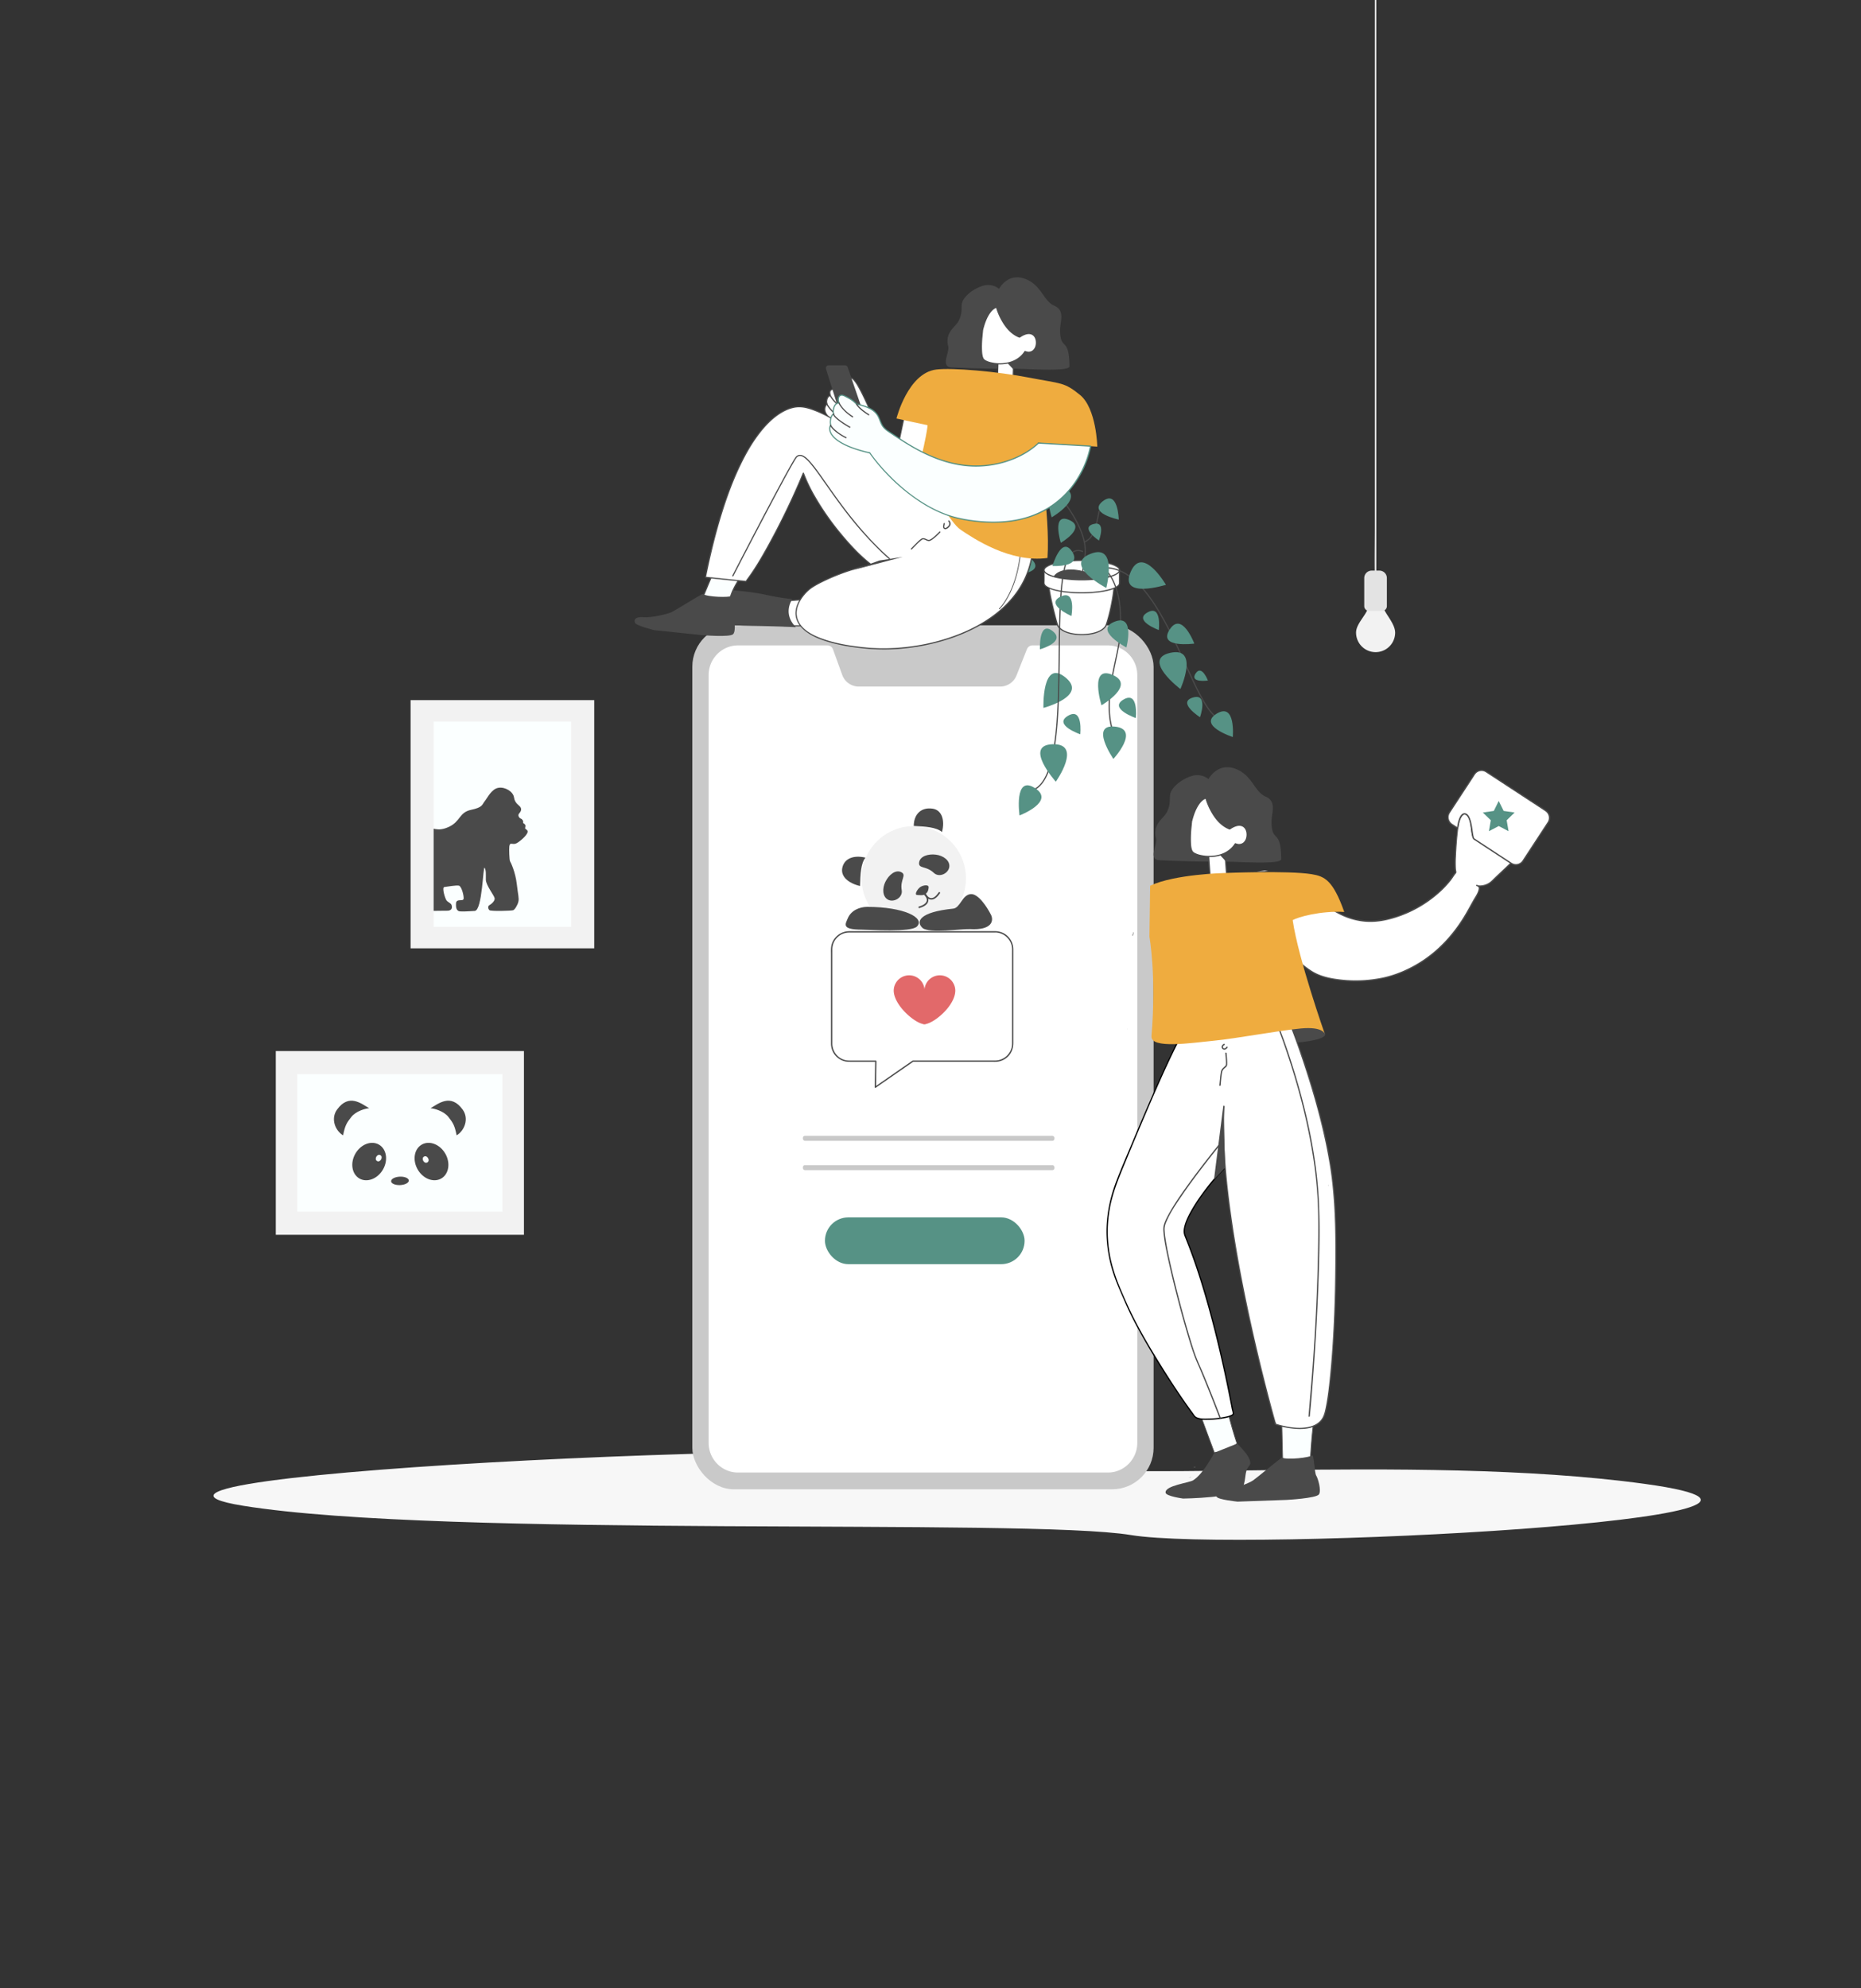 <svg id="Layer_1" data-name="Layer 1" xmlns="http://www.w3.org/2000/svg" xmlns:xlink="http://www.w3.org/1999/xlink" viewBox="0 0 3590.45 3834.69"><rect x="0" y="0" width="3590.45" height="3834.69" fill="#333333" stroke="none"/><defs><style>.cls-1{fill:none;}.cls-2{fill:#f7f7f7;}.cls-3{fill:#f2f2f2;}.cls-4{fill:#fbffff;}.cls-14,.cls-5{fill:#4a4a4a;}.cls-6{fill:#c9c9c9;}.cls-7{fill:#fff;}.cls-8{fill:#9c9c9c;}.cls-9{fill:#f16066;}.cls-10{fill:#efac3f;}.cls-11{fill:#e2696a;}.cls-12{clip-path:url(#clip-path);}.cls-13{fill:#569285;}.cls-14{stroke:#4a4a4a;stroke-miterlimit:10;stroke-width:2px;}.cls-15{fill:#e3e3e3;}</style><clipPath id="clip-path"><rect class="cls-1" x="836.6" y="1391.99" width="265.41" height="395.7"/></clipPath></defs><g id="Layer_4" data-name="Layer 4"><path class="cls-2" d="M3174.06,2862.34c478.23,65.95-784.85,132.72-992.17,98.57-202.32-33.33-1321.83,6.63-1713.12-56.54s1359.26-140.39,1487.3-88S2725.19,2800.43,3174.06,2862.34Z"/></g><g id="bg"><rect class="cls-3" x="532.08" y="2027.37" width="478.76" height="354.35"/><rect class="cls-4" x="573.61" y="2071.84" width="395.7" height="265.41"/><rect class="cls-3" x="792.13" y="1350.46" width="354.35" height="478.76"/><rect class="cls-4" x="836.6" y="1391.98" width="265.41" height="395.7"/></g><ellipse class="cls-5" cx="712.26" cy="2240.51" rx="37.72" ry="30.71" transform="translate(-1584.2 1737.09) rotate(-60)"/><ellipse class="cls-5" cx="771.65" cy="2277.77" rx="17.08" ry="8.13" transform="translate(-100.19 36.43) rotate(-2.54)"/><ellipse class="cls-5" cx="832.49" cy="2240.5" rx="30.71" ry="37.72" transform="translate(-1008.72 716.41) rotate(-30)"/><path class="cls-5" d="M865.26,2154.64c9,11.54,11.86,16,15.71,35.25,14.69-8.48,24.69-31.67,11.62-49.71-23-31.81-47.26-11-62-2.53C837.69,2138,856.29,2143.1,865.26,2154.64Z"/><path class="cls-5" d="M677.65,2154.64c-9,11.54-11.86,16-15.71,35.25-14.69-8.48-24.68-31.67-11.62-49.71,23-31.81,47.27-11,61.95-2.53C705.22,2138,686.63,2143.1,677.65,2154.64Z"/><ellipse class="cls-4" cx="821.26" cy="2236.54" rx="5.29" ry="6.5" transform="translate(-1008.24 710.27) rotate(-30)"/><ellipse class="cls-4" cx="730.69" cy="2233.67" rx="6.52" ry="5.31" transform="translate(-1570.03 1754.19) rotate(-60.11)"/><rect class="cls-6" x="1335.67" y="1206.1" width="889.99" height="1666.54" rx="80"/><path class="cls-7" d="M2137.63,2840.32H1423.7c-31.1,0-56.55-25.74-56.55-57.2v-1481c0-31.46,25.45-57.21,56.55-57.21h172.72a11.31,11.31,0,0,1,10.64,7.47l17.88,49.49a33.91,33.91,0,0,0,31.91,22.41h272.76a33.94,33.94,0,0,0,31.54-21.41l20.19-50.82a11.3,11.3,0,0,1,10.51-7.14h145.78c31.1,0,56.55,25.75,56.55,57.21v1481C2194.18,2814.58,2168.73,2840.32,2137.63,2840.32Z"/><rect class="cls-6" x="1549" y="2190.82" width="485.41" height="9.69" rx="4"/><rect class="cls-6" x="1549" y="2247.41" width="485.41" height="9.69" rx="4"/><path class="cls-5" d="M2331.59,1502.71a34.7,34.7,0,0,0-32-6c-19,5.74-35.53,19.26-40.52,30.85-4.79,11.09,1.78,20.32-8.13,39.53-6.19,12-27.93,22.38-20.47,50.24,3,11.36-16.34,40.82,6.44,41.9,15.84.75,76.4,3.3,104.39,2.51,36-1,130.7,7.5,130.58-4.67-.59-61-18.29-29.42-18.68-71.71-.15-16.82,10.61-39.6-11.5-48.92s-25.29-41.9-59.21-53.94S2331.59,1502.71,2331.59,1502.71Z"/><rect class="cls-7" x="2332.68" y="1638.34" width="32.25" height="50.91" transform="translate(-114.51 174.77) rotate(-4.16)"/><path class="cls-5" d="M2366.7,1686.85l-28.16,2-4,.29,1.22,1.23-1.25-17.16-2-27.34-.46-6.28-1.22,1.22,28.16-2,4-.29-1.22-1.22,1.24,17.15,2,27.34.46,6.29c.11,1.55,2.55,1.57,2.44,0l-1.25-17.15-2-27.35-.45-6.28a1.24,1.24,0,0,0-1.22-1.22l-28.16,2-4,.29a1.24,1.24,0,0,0-1.22,1.22l1.25,17.15,2,27.34.45,6.29a1.25,1.25,0,0,0,1.23,1.22l28.15-2,4-.29C2368.26,1689.17,2368.27,1686.73,2366.7,1686.85Z"/><polygon class="cls-5" points="2348.77 1643.89 2364.02 1644.35 2364.34 1660.68 2348.77 1643.89"/><path class="cls-5" d="M2556,1992.1c-9.63-15.69-36.12-23.89-81-17.94,5.5,11.36,15.29,37.86,15.29,37.86S2565.64,2007.79,2556,1992.1Z"/><path class="cls-8" d="M2293.27,2849.91c1.49-.35.15,0,4.94-1.14a14.47,14.47,0,0,1-1.68,1.23c-.46-.12-.72-.53-3.26,0Z"/><path class="cls-8" d="M2388.32,2789.75v-.69l.21.14h.09c.31.12.15.52-.16.52Z"/><circle class="cls-5" cx="2533.75" cy="2751.91" r="0.55"/><path class="cls-4" d="M2472.9,2749.41l1.64,68.06s43.65,12,53.65,1.16c1.47-37.13,5.81-71.41,5.81-71.41S2517.74,2758.25,2472.9,2749.41Z"/><path class="cls-5" d="M2472.08,2749.41l.56,23,.89,36.65.2,8.44a.86.86,0,0,0,.6.79c4.45,1.22,9,2.19,13.53,3.06,8.45,1.62,17.16,2.92,25.79,2.61a31.94,31.94,0,0,0,10.65-1.85,13,13,0,0,0,3.83-2.26c.95-.84.88-1.52.94-2.81q.12-2.92.27-5.87c.71-14.26,1.8-28.5,3.17-42.71.69-7.08,1.41-14.16,2.3-21.21a.81.81,0,0,0-.83-.81.78.78,0,0,0-.39.1,26.51,26.51,0,0,1-8,3.13c-8.7,2.33-17.91,2.66-26.87,2.25a176.67,176.67,0,0,1-25.62-3.26c-1-.2-1.46,1.36-.43,1.57,13.25,2.59,26.91,4.22,40.42,3.13,6.35-.52,12.87-1.57,18.75-4.11a16.2,16.2,0,0,0,2.56-1.3l-1.23-.7c-2.33,18.43-3.89,37-5,55.54q-.35,5.79-.61,11.58l-.12,2.67c0,.8.12,1-.33,1.54a6.54,6.54,0,0,1-1.64,1.17c-2.89,1.68-6.4,2.21-9.68,2.46-8.47.66-17.09-.54-25.4-2-5.25-.94-10.49-2-15.63-3.45l.6.78-.56-23-.89-36.64-.2-8.45a.82.82,0,0,0-1.63,0Z"/><path class="cls-4" d="M2315.51,2728.64l27.22,73.52s25-1.61,44.09-17.61c-8.58-24.72-16.94-58.22-16.94-58.22S2351.85,2733.61,2315.51,2728.64Z"/><path class="cls-5" d="M2314.72,2728.86l9.22,24.88,14.66,39.61,3.34,9a.82.82,0,0,0,.79.6,67.33,67.33,0,0,0,9.79-1.52,89,89,0,0,0,21.6-7.61,71.26,71.26,0,0,0,13.28-8.72.8.8,0,0,0,.21-.79c-6.13-17.67-11.15-35.75-15.83-53.85-.37-1.46-.75-2.91-1.11-4.37a.82.82,0,0,0-1-.57,44.84,44.84,0,0,1-8.05,2.13,118.18,118.18,0,0,1-24.41,1.87,183.74,183.74,0,0,1-21.48-1.68c-1-.14-1.47,1.43-.44,1.57a166.5,166.5,0,0,0,34.42,1.4,88.72,88.72,0,0,0,17.66-2.84,25.54,25.54,0,0,0,2.73-.88l-1-.57q5.18,20.73,11.42,41.18c1.75,5.71,3.56,11.4,5.52,17l.21-.79c-11.34,9.41-25.85,15-40.37,17-1.05.15-2.1.28-3.15.35l.78.6L2334.3,2777l-14.66-39.61-3.35-9C2315.93,2727.45,2314.36,2727.87,2314.72,2728.86Z"/><path class="cls-5" d="M2473,2811.54c12.1,5,54.13-.34,58.15-4.16s4.68,33.18,8.17,38.68,10.34,28.79,5.39,36.39-62.52,10.69-62.52,10.69l-94.66,3.34s-37.43-3.8-40.21-9.33c-4.27-8.48,3.21-12.73,16.37-13.35s45.42-12.28,54-18.37S2463.88,2817.9,2473,2811.54Z"/><path class="cls-5" d="M2386.82,2784.55s33.68,31.06,23.46,42.67-5.06,23.47-12.7,42.73-114.88,20.58-114.88,20.58-33-4.4-33.91-11.27c-1.82-13.81,45.36-19,53.22-23.94,20.14-12.72,40.72-53.16,40.72-53.16Z"/><path class="cls-7" d="M2364.59,2251.29c-29.44,28.14-88.6,104.33-78.68,130.93,6,16.17,50.33,115.21,93.4,344.35,1.65,8.75-65.08,15.69-73.61,6.44s-99.61-140.27-134-221.31c-16.39-38.58-62.65-121.48-14.36-239.5,34.68-84.78,97.65-235.56,129.76-290.33,28,7.43,82.88,1.5,82.88,1.5"/><path d="M2363.72,2250.42c-17.06,16.38-32.15,35.08-45.94,54.25a318.77,318.77,0,0,0-21.17,33.08c-4.91,9-9.56,18.49-11.87,28.51-1.33,5.78-1.76,11.69.39,17.31.9,2.37,1.87,4.72,2.81,7.07q5.28,13.21,10.19,26.55c13.12,35.75,24.28,72.21,34.39,108.91,17.43,63.33,31.64,127.53,44,192,.37,1.94,2.34,7.33,1.5,9.17-.42.92-1.81,1.52-2.64,1.94a43.62,43.62,0,0,1-10.23,3.22,165.19,165.19,0,0,1-31.26,3.65c-7.88.23-17.92.9-25.26-2.6-3.22-1.53-5.4-5.56-7.44-8.33-26.15-35.51-50-72.91-72.94-110.57-14.45-23.78-28.41-47.91-41-72.73-9.17-18.06-17.3-36.69-25.26-55.31-9-21.14-16.4-43-20.62-65.63a249.57,249.57,0,0,1,.21-91.75c5.88-31.3,18.38-60.28,30.47-89.54q16.86-40.78,34.14-81.38c21.77-51,43.65-102.25,68.92-151.67,4.16-8.14,8.45-16.22,13.06-24.11l-1.38.56c16.71,4.32,34.67,4.12,51.8,3.59,10.47-.32,21-.93,31.41-2,1.54-.16,1.56-2.61,0-2.44-10.12,1.09-20.31,1.68-30.48,2-17.2.57-35.29.87-52.08-3.48a1.25,1.25,0,0,0-1.37.56c-11.05,18.89-20.53,38.7-29.86,58.47-12.32,26.12-24.07,52.52-35.61,79q-18.12,41.57-35.57,83.43c-10.76,25.68-22,51.29-31.84,77.32-12.36,32.51-19.2,67.16-18.38,102a264,264,0,0,0,14,77.55c6,17.88,13.93,34.87,21.37,52.16,10.32,24,22.5,47.06,35.4,69.73,25.37,44.62,53.14,88,82.52,130.09,4,5.69,8,11.37,12.13,16.94,2.19,3,4.24,6.39,7.72,7.93,7.2,3.18,16.37,2.87,24.05,2.73a175.28,175.28,0,0,0,31.24-3.23,63.28,63.28,0,0,0,11.56-3.2c1.9-.77,4.5-1.83,5.45-3.82.6-1.24.27-2.22,0-3.56-.92-5.08-1.92-10.15-2.9-15.22q-2.78-14.31-5.68-28.6-10.43-51.27-22.86-102.1c-11.26-45.73-23.88-91.17-38.95-135.79-6.72-19.88-14.19-39.42-21.86-58.94-5.68-14.42,3.19-31,9.93-43.61,12.55-23.42,28.8-45,46-65.21,6.84-8,13.93-15.86,21.54-23.16,1.14-1.09-.59-2.81-1.73-1.73Z"/><path class="cls-7" d="M2354.71,1984.33l131.59-16.58s80.89,197.47,88.73,352.35-4.7,360.28-19.19,407.37-95.11,19.7-95.11,19.7-112.76-391.88-99.49-613.12"/><path class="cls-5" d="M2354.71,1985.55,2470.17,1971l16.13-2-1.17-.9c11.62,28.4,21.74,57.48,31.36,86.61C2536.8,2116.22,2554.16,2179,2565,2243c11.67,69,11.87,139.49,11.11,209.33-.71,65.63-3.29,131.4-9.53,196.75-2.05,21.5-4.29,43.12-8.52,64.31-1.54,7.7-3.1,15.89-7.35,22.62-5.7,9-15.37,14-25.55,16.25-18.56,4.07-38.72.82-56.84-4-2-.55-4.11-1.39-6.19-1.8-.32-.06-.7-.33-1-.33.6,0,.67,1.29.78.62.21-1.31-1.11-3.9-1.46-5.15-7.33-26.11-14.19-52.35-20.82-78.64q-18.18-72.09-33.5-144.87c-12.19-58.19-22.92-116.71-31.1-175.6-7.88-56.75-13.71-114.08-13.6-171.42q0-18.45,1.09-36.89c.09-1.57-2.35-1.56-2.45,0-3.29,55.72.89,111.82,7.28,167.17,6.92,60,17,119.71,28.62,179q15.48,78.63,34.65,156.48,11.88,48.58,25.08,96.83,1.41,5.11,2.85,10.22c.3,1.07.45,2.81,1.07,3.76s1.74,1.15,2.88,1.5c2.44.75,4.9,1.42,7.37,2a171.81,171.81,0,0,0,26.53,4.7c19.13,1.79,42.94.22,55.23-16.8,4.85-6.72,6.71-14.93,8.38-22.9,1.85-8.86,3.22-17.82,4.45-26.79,8.16-59.39,11-119.67,12.9-179.54q1.71-54.55,1.26-109.15c-.33-34.8-.8-69.84-4.06-104.51-6.34-67.5-22.58-134-42-198.83-12.55-41.81-26.6-83.26-42.62-123.88-.78-2-1.56-4-2.37-5.93-.18-.45-.61-1-1.18-.89l-115.45,14.54-16.14,2c-1.54.2-1.56,2.64,0,2.45Z"/><path class="cls-5" d="M2460.9,1971.12c10.46,25,19.26,50.7,27.59,76.42,19,58.63,34.31,118.62,44.1,179.49a795.84,795.84,0,0,1,10.33,107c.85,35.25.23,70.57-.65,105.81-1.62,64.41-5,128.78-9.6,193.05-2.3,32.44-5.42,64.81-7.94,97.23,0,.48-.09,1-.13,1.43-.16,1.57,2.29,1.56,2.44,0,2.63-26.82,4.75-53.7,6.76-80.57,4.63-62,8.17-124,10.18-186.1,2.31-70.94,4.1-142.27-5.27-212.79-8.41-63.37-23.26-125.85-42.1-186.9-9.71-31.46-20.27-62.83-32.8-93.3l-.56-1.35c-.6-1.42-3-.8-2.35.65Z"/><path class="cls-5" d="M2361.13,2013.46a8.88,8.88,0,0,0-4.2,4.84,5.38,5.38,0,0,0,4.28,6.29,5.45,5.45,0,0,0,2.57-.14,9.61,9.61,0,0,0,4.56-3.86,1.22,1.22,0,0,0-.43-1.67,1.26,1.26,0,0,0-1.68.44,7.54,7.54,0,0,1-2.77,2.58l-.24.12h0l-.43.14c-.09,0-.57.1-.27.07h-.8l-.45-.13c-.32-.1.18.12-.11-.05l-.2-.11-.3-.19c-.19-.13.05.07-.14-.11a6.92,6.92,0,0,1-.74-.79,3.45,3.45,0,0,1-.25-.41l-.14-.27c.09.19,0,0,0-.06a2.51,2.51,0,0,0-.11-.44c.09.31,0-.06,0-.18v-.34l.06-.25a1.49,1.49,0,0,1,.13-.39c-.09.32,0-.06.08-.16a6.46,6.46,0,0,1,.44-.71c0-.06.23-.27,0,0a.64.64,0,0,1,.1-.13l.27-.31c.18-.19.37-.37.56-.55a2.69,2.69,0,0,1,.66-.55l-.1.07.15-.11.26-.18a5.39,5.39,0,0,1,.5-.33,1.22,1.22,0,1,0-1.23-2.11h0Z"/><path class="cls-5" d="M2364,2031.42c.35,3.33.64,6.67.85,10,.18,2.6.32,5.21.35,7.82a21.55,21.55,0,0,1-.31,5.38c-.1.38,0,.13-.2.43a9.88,9.88,0,0,1-1.31,1.43c-1.16,1.11-2.39,2.14-3.53,3.27a14.19,14.19,0,0,0-4.25,7.09,142.35,142.35,0,0,0-1.87,14.54q-.63,6-1.15,12c-.14,1.56,2.3,1.55,2.44,0,.73-8.33,1.33-16.76,2.78-25a12,12,0,0,1,3.52-6.61c1.78-1.81,4.5-3.46,5.67-5.77.73-1.45.63-3.43.66-5,0-2.52-.09-5-.23-7.55q-.35-6-1-12c-.16-1.54-2.6-1.56-2.44,0Z"/><path class="cls-7" d="M2515.63,1700.14c-1.56-1.37-3.2-2.71-4.79-4l-3-2.49-1.1-1a58,58,0,0,0-5.37-4.26,53.56,53.56,0,0,0-7.89-4.17l-.68-.3c1.44.17,2.88.34,4.31.53.67.46,1.33.94,2,1.42,1.55,1.12,3.19,2.11,4.82,3.15,1.28.81,2.46,1.75,3.74,2.56,1.54,1,3.14,1.76,4.72,2.61.38.25.76.5,1.13.76l.5.43.32.39.06.08c.44,1.45.84,2.9,1.35,4.33Z"/><path class="cls-7" d="M2432.16,1681l-7.53.4,5-.72c3.36-.43,6.74-.86,10.06-1.49,1.92.22,3.82.44,5.75.62l1.52.13c-2.69.22-5.37.44-8.06.63Z"/><path class="cls-9" d="M2479.74,1684.37l.22.05h0Z"/><path class="cls-8" d="M2302,2830.15c1.46-.36.15,0,4.82-1.17a12.81,12.81,0,0,1-1.63,1.22c-.45-.11-.71-.51-3.19.08Z"/><path class="cls-5" d="M2185.38,1804.79l-.14-.15h0a5.32,5.32,0,0,0-.46-.37v-.09c.08-.26.16-.53.25-.79h0l.06-.18h0c0-.16.1-.33.16-.49h0c.17-.55.34-1.1.5-1.65a13.56,13.56,0,0,0,.39-1.52h0a8.27,8.27,0,0,0,.12-1h0a.31.31,0,0,1,.62,0,3.09,3.09,0,0,1,0,.43,7.51,7.51,0,0,1-.15,1.06h0a38.74,38.74,0,0,1-1.09,5v.2A2.51,2.51,0,0,0,2185.38,1804.79Z"/><path class="cls-5" d="M2563.51,2287.1a.92.92,0,0,1-.61-1.1c.06-.14.11-.29.16-.44.24.53.46,1.06.69,1.59Z"/><path class="cls-5" d="M2174.65,1985.28h-.18l.69-1.54h0l-.15.46c-.13.37-.25.74-.38,1.12Z"/><path class="cls-5" d="M2236.23,1911.69a.93.93,0,0,1,.48.17.66.66,0,0,1,.13.94l-.05.06-.53.57Z"/><path class="cls-7" d="M2554.23,1740.74s47.16,49.89,120.59,32.82,116.85-64.84,129.37-84.44c10.82-17-3.05,19.17,7.49-86.81,2.56-25.74,10-32.57,14-32.33,9.57.58,12,15.19,13.22,24.07,1.82,12.91,2,26.84,8.49,22.78s55.1-61.49,68.67-61.47,12.15,12.44,12.15,12.44L2893,1610.11s21.9-26.79,35.21-42.31c13-15.21,25.81,1.3,19.75,8.3-2,2.31-7.76,9.29-16,19.14-10.95,13.14-20.43,24.36-20.43,24.36s12.71-16.66,20.43-24.36c1.48-1.48,5.87-7.29,7.12-8.57,10.62-10.81,21.15,3.85,14.39,12.87-3.87,5.18-28.61,33-33.49,37.47-4.17,3.88,13.33-14.85,20.26-21.64,11.8-11.56,20.61,3.32,3.34,21.61-12.89,13.65-57.84,55.79-65.51,63.27-9.44,9.19-24.62,10.19-28.94,7.63,3.38,1.68,11.23,1.39-3.61,25.68s-48.17,105-145.79,143.85c-54.72,21.75-125.47,17.1-159.61,1.76-43.16-19.39-112.41-112-112.41-112Z"/><path class="cls-5" d="M2553.37,1741.61c10.26,10.82,24.12,19.12,37.6,25.16a132,132,0,0,0,42.6,11.11c18.8,1.6,37.3-1.41,55.3-6.78a230.72,230.72,0,0,0,86.83-48.23,187.8,187.8,0,0,0,23.27-24.41c3.14-4,6.1-9,9-12.69.8-1,1.79-1.83,1.81-3.18,0-2.27-.68-4.16-.85-6.42a201.63,201.63,0,0,1,0-23.58c.78-17.73,2.07-35.58,4.21-53.21.93-7.64,2.3-15.94,6.17-22.74,1.43-2.51,3.73-5.91,7.05-5.35,7.19,1.22,9.21,11.35,10.31,17.22,1.54,8.17,1.43,16.82,3.76,24.82,1.24,4.28,4.28,7.13,8.36,3.9a73.36,73.36,0,0,0,7-6.77c8.25-8.52,16.31-17.22,24.65-25.65s16.83-17.16,26.57-24c2.54-1.78,5.64-4,8.85-4.24,5.94-.36,10.65,3.42,11,9.34a8.13,8.13,0,0,0,0,1.56c.24.63.47-.49.23-.43-.49.12-1.44,1.73-1.75,2.11l-8.28,9.94-21,25.23-4.08,4.9,1.73,1.73c10.59-13,21.23-25.85,32.05-38.6,3.46-4.08,7.36-9.54,13.29-9.59a9.39,9.39,0,0,1,8.91,7.37c.8,3.78-1.9,6.1-4.11,8.75q-5.64,6.75-11.25,13.52-11,13.2-22.06,26.32l1.92,1.48c4.65-6.09,9.45-12.07,14.48-17.85,2.89-3.33,6-6.42,8.79-9.86s6.22-8.86,11.45-8.42c4.68.4,7.41,5.55,7,9.84-.29,3.46-2.62,5.92-4.74,8.43-5.35,6.34-10.88,12.54-16.43,18.71q-4.56,5.07-9.21,10.08c-1.13,1.21-2.27,2.43-3.44,3.62-.37.37-.74.74-1.12,1.1s-1,.67-.39.49l1.51.85c.31,1-.42,1,.48.18.74-.7,1.38-1.55,2.06-2.3q3-3.32,6.13-6.58c4.28-4.54,8.48-9.67,13.36-13.59,1.87-1.5,4.9-3.32,7.31-1.94,2.11,1.21,2.32,4.19,2.11,6.34-.77,7.8-6.67,14.19-11.9,19.53-18.13,18.54-37.25,36.14-56,54-3.7,3.52-7.31,7.62-11.7,10.27a33.45,33.45,0,0,1-13,4.51c-3,.38-6.8.7-9.55-.81l-1.23,2.11a16.19,16.19,0,0,1,3.32,1.55c1.5,1.24,1.3,3.31.94,5-1.65,7.91-6.89,14.78-10.8,21.71-6.12,10.82-11.91,21.82-18.46,32.39-21.31,34.41-49.12,64.5-83.54,86.09-22.4,14-47,24.7-72.9,30.13a254.83,254.83,0,0,1-77.78,3.85c-19.3-2-39.83-5.73-56.67-15.86-15.91-9.56-29.71-22.74-42.68-35.88a717.46,717.46,0,0,1-60.2-70l-1-1.29-.73,1.79,42.77-9,68.14-14.26,15.62-3.27c1.53-.32.88-2.68-.65-2.36l-42.77,9-68,14.28-15.62,3.26a1.23,1.23,0,0,0-.85,1.52,1.39,1.39,0,0,0,.12.28,731.34,731.34,0,0,0,53.06,63c13.44,14.26,27.58,28.27,43.55,39.71a95.77,95.77,0,0,0,21.07,11.68,154.3,154.3,0,0,0,30.63,8,256.26,256.26,0,0,0,76.82.73,223.38,223.38,0,0,0,77.23-26c37.63-20.69,68.58-51.11,92-86.91,7.6-11.62,14.29-23.75,21-35.91,3.49-6.34,7.56-12.42,10.59-19,1.82-4,5.19-11.28.57-14.69a20.86,20.86,0,0,0-3.44-1.64c-1.4-.67-2.62,1.35-1.23,2.11,5.66,3.11,14.24,1.06,19.82-1.13,5.85-2.3,10.11-6.25,14.56-10.49,10-9.57,20.12-19.09,30.14-28.67s20.37-19.34,30.11-29.44c5.38-5.58,11.37-12.94,11.34-21.16,0-5.15-3.66-9.26-9-7.53-3.37,1.09-5.88,3.76-8.3,6.21-2.85,2.88-5.66,5.81-8.44,8.75-2.62,2.76-5.23,5.53-7.79,8.35-.72.79-3.17,2.73-2.76,4a1.24,1.24,0,0,0,1.5.85c1.72-.47,3.54-3.2,4.7-4.42,3-3.19,6-6.45,8.93-9.71,6.27-6.94,12.53-13.92,18.53-21.09,2.23-2.65,4.42-5.23,4.88-8.82a12.14,12.14,0,0,0-4.89-11.45c-9.43-6.4-16.78,7-22.12,12.59a280.2,280.2,0,0,0-19.23,23.17c-.83,1.1,1,2.54,1.92,1.48q10.76-12.72,21.42-25.54l12.4-14.9c2.19-2.62,4.61-4.93,4.48-8.62a12,12,0,0,0-5.69-9.4c-4.1-2.55-9.08-1.89-13,.7-4.84,3.21-8.45,8.63-12.16,13q-5.91,7-11.78,14.13-8,9.66-16,19.37c-1,1.21.72,2.94,1.73,1.73l33.66-40.44c1.22-1.47,2-2.25,1.94-4.23-.16-4.35-2.15-8.54-6.13-10.6-8.86-4.59-16.88,2.22-23.4,7.6-18.1,14.92-33,33.12-49.76,49.47a31.18,31.18,0,0,1-2.88,2.63c-2,1.52-3.21.63-4.05-1.64-1.48-4-1.75-8.5-2.24-12.68s-1-8.22-1.7-12.29c-1.09-6.17-2.74-14-8.07-18-3.12-2.34-6.91-2.78-10-.31-3.62,2.91-5.57,7.72-7,12-3,9.14-3.72,18.83-4.62,28.35-1.48,15.86-2.82,31.77-3.27,47.71a143.63,143.63,0,0,0,.36,19.68c.13,1.23.31,2.46.53,3.68,0,.19.26,1.07.11.54.07.26,0,.6,0,.21,0,.17.21-.11-.11.18.22-.19-.11.12-.32.38-.72.88-1.43,1.76-2.09,2.68-4.25,5.93-8.24,11.86-13.07,17.37-19.29,22-43.61,39.77-69.94,52.46-33.36,16.08-71.29,25.56-108,16.42-20.66-5.14-40.7-15.46-56.4-29.94-.82-.75-1.64-1.52-2.41-2.33C2554,1738.74,2552.29,1740.46,2553.37,1741.61Z"/><path class="cls-10" d="M2219,1708.45c47.38-22.32,142.77-24.5,142.77-24.5s123.85-5.07,168.75,2.23c25.28,4.11,41.21,11.67,63,72.87-45.78-2.52-89.52,9.86-99.54,15.76,10.89,74.83,62,219.61,62,219.61s-3-14.67-46.09-10.64-124.61,19.42-167.32,23.56-123.09,16.68-121-8.81c9.73-116.71-3.94-191.5-3.94-191.5Z"/><path class="cls-5" d="M2359.71,2197.74c-10,11.88-19.61,24-29.17,36.25-14.48,18.49-28.67,37.21-42.3,56.34-12.42,17.43-24.78,35.19-34.84,54.12-3.26,6.13-6.52,12.55-8.23,19.32-1.18,4.62-.88,9.34-.44,14.05,1.54,16.56,5.07,33,8.54,49.24,4.82,22.6,10.27,45.08,16,67.47q8.8,34.47,18.68,68.65c5,17.4,10.2,34.81,16.35,51.85,2.31,6.4,5,12.57,7.76,18.81,5.35,12.25,10.43,24.61,15.45,37q12.22,30.18,23.88,60.59.69,1.76,1.35,3.51c.56,1.45,2.92.82,2.36-.65q-8.62-22.54-17.57-45-7.5-19-15.39-37.94c-4-9.54-8.31-18.93-12.24-28.48-5.92-14.41-10.37-29.48-14.87-44.37-6.54-21.67-12.6-43.47-18.39-65.35-6.07-23-11.84-46-17.12-69.16-4.2-18.45-8.27-37-11-55.73a125.72,125.72,0,0,1-1.7-17.32c0-5.28,1.68-10.21,3.74-15,7.67-17.83,19-34.27,29.92-50.21,13.46-19.64,27.68-38.75,42.2-57.61q16.74-21.75,34.11-43c1.56-1.89,3.12-3.79,4.7-5.66,1-1.2-.72-2.94-1.73-1.73Z"/><polygon class="cls-5" points="2360.4 2130.77 2342.12 2275.53 2363.66 2252.18 2360.4 2130.77"/><path class="cls-7" d="M2299.07,1583.78s-6.72,50.33,2.07,59.75,61,18.23,82.35-16c32.48,12.68,31.49-58.12-10.9-28.65-33-12.27-45.82-59.46-45.82-59.46S2310.16,1540.74,2299.07,1583.78Z"/><path class="cls-5" d="M2297.89,1583.78c-.95,7.15-1.58,14.35-2.07,21.55-.35,6-.55,12-.36,18a61.71,61.71,0,0,0,1.94,15.36,12.87,12.87,0,0,0,5.67,7.85,39.74,39.74,0,0,0,11.27,4.4,78.65,78.65,0,0,0,34.07.79c12.84-2.54,24.93-8.89,33-19.33,1-1.37,2.06-2.79,3-4.26l-1.31.53c5.16,2.06,11.26,2.39,16.06-.89,4.13-2.8,6.6-7.45,7.62-12.23,2-9.46-1.25-22-11.85-24.59-8.14-1.94-16.52,2.48-23,7l.88-.13c-12.38-4.64-22.09-14.45-29.37-25.2a123.38,123.38,0,0,1-13.73-27.56c-.69-1.93-1.36-3.89-1.9-5.88a1.15,1.15,0,0,0-1.11-.84c-2.49.19-4.94,1.71-6.88,3.16-6.32,4.71-10.63,11.85-13.93,18.88a132.54,132.54,0,0,0-8.07,23.15,1.16,1.16,0,0,0,.94,1.36,1.15,1.15,0,0,0,1.3-.74c3-11.56,6.93-23.46,14-33.27a35.82,35.82,0,0,1,6.38-6.92,21.36,21.36,0,0,1,2.49-1.74c.38-.22.76-.43,1.15-.62l.48-.24.26-.11h0a14.21,14.21,0,0,1,1.56-.51,2,2,0,0,0,.43-.08c.18-.07-.38,0-.13,0l-1.13-.86a116.88,116.88,0,0,0,9.29,22.92c7.06,13.59,16.88,26.73,30.52,34.24a52.53,52.53,0,0,0,5.63,2.65c1,.43,1.6.65,2.59,0s1.78-1.19,2.7-1.74a37.25,37.25,0,0,1,9-4.13c4.21-1.2,8.86-1.32,12.68,1,6.63,4.13,8.07,13.67,6.36,20.78a17.36,17.36,0,0,1-5.72,9.73,13.36,13.36,0,0,1-11.17,2.31,23.79,23.79,0,0,1-3.8-1.15,1.18,1.18,0,0,0-1.31.54c-7,11.09-18.13,18.35-30.69,21.62a75.73,75.73,0,0,1-33.82.78,47.31,47.31,0,0,1-11.84-3.8c-2.74-1.36-4.73-2.86-5.87-5.77-1.72-4.33-2.07-9.21-2.34-13.81a174.13,174.13,0,0,1,.08-17.55c.4-8.13,1.39-16.16,2.13-24.25a1.27,1.27,0,0,1,.05-.43C2300.4,1582.31,2298,1582.32,2297.89,1583.78Z"/><path class="cls-7" d="M1920.13,1797.4h-282a33.71,33.71,0,0,0-33.62,33.62v182.19a33.71,33.71,0,0,0,33.62,33.62h51.48l-.76,50.14,72.34-50.14h158.9a33.71,33.71,0,0,0,33.62-33.62V1831A33.73,33.73,0,0,0,1920.13,1797.4Z"/><path class="cls-5" d="M1920.13,1796.12H1638.28c-16.76.09-31.72,12.39-34.5,29-.83,5-.51,10.15-.51,15.15V2013a35,35,0,0,0,27.4,34.32c4.23.93,8.48.82,12.77.82h46.21l-1.28-1.28-.66,43.93-.1,6.21a1.29,1.29,0,0,0,1.33,1.27,1.25,1.25,0,0,0,.6-.16l12.78-8.87,27.39-19,25-17.3,6.43-4.46a2.49,2.49,0,0,0,.6-.42c.31-.45-.29.45-.46.06a7.5,7.5,0,0,0,1.34,0h151.92c2.75,0,5.55.11,8.29-.11a35.18,35.18,0,0,0,21-9.19c7.61-7,11.24-16.69,11.24-26.91v-180a35.59,35.59,0,0,0-13.64-28.51,35.24,35.24,0,0,0-21.26-7.28,1.28,1.28,0,1,0,0,2.56h0c16.33.12,30.65,12.8,32.2,29.19.32,3.46.14,7,.14,10.47v169c0,4.58.18,9.15-.94,13.64a32.8,32.8,0,0,1-31.68,24.61h-158a3.84,3.84,0,0,0-2.45,1l-18.31,12.69-28,19.42-21.57,15-3.31,2.3,1.92,1.1.66-43.93.1-6.21a1.29,1.29,0,0,0-1.28-1.27h-46.21c-4.3,0-8.56.13-12.78-.89-14.78-3.57-24.82-17-24.83-32.09v-179.9a38.72,38.72,0,0,1,.89-9.17,32.4,32.4,0,0,1,31.87-24.83h281.54a1.35,1.35,0,1,0,0-2.69Z"/><path class="cls-11" d="M1783.81,1910.49c0,16.45,16.16,65-.29,65s-59.26-35.81-59.26-65a29.78,29.78,0,0,1,59.55,0Z"/><path class="cls-11" d="M1843.07,1910.49c0,30.24-43.1,65-59.55,65s0-48.54,0-65a29.78,29.78,0,0,1,59.55,0Z"/><circle class="cls-3" cx="1762.94" cy="1694.21" r="100.71"/><path class="cls-5" d="M1659.33,1709c-23-5.47-38.2-18.65-34.11-35.84s21.56-24.34,44.56-18.87C1660.82,1665.21,1659.83,1686.6,1659.33,1709Z"/><path class="cls-5" d="M1762.94,1593.15c0-21.44,13.27-36.86,36.6-33.3,17.47,2.67,23.85,22.11,17.86,45C1806.67,1595.63,1785.31,1594.15,1762.94,1593.15Z"/><path class="cls-5" d="M1831.48,1672.25c-1.57,12.41-19.31,21.37-29.91,11.36-14.94-14.11-29.92-7.48-28.34-19.89s17.83-17,32.29-15.21S1833.06,1659.84,1831.48,1672.25Z"/><path class="cls-5" d="M1635.71,1771.16c6.34-15.18,22.72-21.88,37.3-21.9,70.19-.06,112.1,20.67,96.28,37.68-11.23,12.07-92.49,6.37-107.06,6.3C1622.91,1793,1630.88,1782.7,1635.71,1771.16Z"/><path class="cls-5" d="M1911.82,1764.32c-7.44-14.68-24.34-40.72-38.88-39.68-16.73,1.21-20.3,26.59-33.94,28-65.7,6.72-72.21,25.14-59.26,37.18,12.08,11.22,77.16,1.53,91.71,2.36C1914.72,1794.64,1917.47,1775.48,1911.82,1764.32Z"/><path class="cls-5" d="M1791.63,1711.53c-.5,7.78-3,10.48-6.48,13.16-3.71,2.84-10.18,1.94-15.8,1.64-5.92-.31.63-11.48,6.07-15.25S1792,1705.61,1791.63,1711.53Z"/><path class="cls-5" d="M1713.67,1735.57c11.21,5.54,28.48-4.3,26-18.66-3.51-20.25,10.29-29.08-.93-34.62s-24.06,5.46-30.52,18.52S1702.45,1730,1713.67,1735.57Z"/><path class="cls-5" d="M1784.27,1726.07a18.62,18.62,0,0,0,4.83,6.2,11.85,11.85,0,0,0,13.89,1.26c4.4-2.45,7.72-6.6,10.55-10.67,1.11-1.59-1.49-3.09-2.59-1.51-3.25,4.66-8.58,11.66-15.13,10.9-3.22-.37-6-3-7.67-5.51a18.49,18.49,0,0,1-1.29-2.19C1786,1722.81,1783.45,1724.33,1784.27,1726.07Z"/><path class="cls-5" d="M1783.43,1726.66a16.46,16.46,0,0,1,1.39,1.5l.33.41c.14.18-.14-.19.11.14s.48.67.71,1a17.55,17.55,0,0,1,1.21,2.16,9.81,9.81,0,0,1,.94,5,9.41,9.41,0,0,1-3,5.5c-3.28,3.17-7.84,4.89-12.11,6.24-1.83.57-1,3.47.8,2.89,6.47-2,15.31-5.55,17-13,1-4.17-.73-8.33-3.23-11.61a18.94,18.94,0,0,0-2.09-2.38c-1.42-1.31-3.55.81-2.12,2.12Z"/><g class="cls-12"><path class="cls-5" d="M779,1619.24s18.13-25.8,37.66-24.41,27.2,10.35,49.52,0,19.53-27.85,42.54-32.73,20.93-9.76,26.51-16.74,13.25-23.71,26.5-25.8,28.59,7.67,30,18.83,10.46,15.14,12.55,18.83c2.44,4.3.7,8-2.79,12s.92,9,3,9.65c3,.91,5.63,4.53,4.7,7.67-.62,2.12,6.11,2.31,4.3,8.6-1.17,4.1.28,2.84,3.61,6.4,5.11,5.46-12.44,19.87-17.15,23s-7,3.66-11,3.14-5.58-.35-6.28,4.71,0,26.85,1.4,28.94,10.28,20.84,12.9,43.33,4.71,27.72,3.14,34.52-6.8,15.17-9.94,16.48-42.89,2.35-45.77,0-3.66-7.85-.26-9.68,11-7.93,10.2-13.34-16.91-25.1-17-35.83.69-17.69-2.36-23-4.27,82.38-19.09,83.26-28.77,1.92-31.64,0-5-4.89-4.45-14.74,13.77-2.88,14.65-8.63-4-24.06-8.9-25.37-22.84,2-28.24,2.62,1.57,22.58,4.18,25.89,8.52,5.37,9.68,8.63c2.7,7.58-1.84,11.29-8.28,11.2s-26.33.39-34.53.39,2.44-24.75-23.1-57.62c-3.1-1.58-10.61,10-20.31,19.09-9.11,8.58-20.57,14.66-20.23,17.79.7,6.45,10.46,8.89,12.56,13.6s-3.14,8.22-3.14,8.22H730.69s-8.89-3.69-8.89-12.41,4-35.92,11.51-45.51,18.48-5.23,21.44-9.94-1.91-11.85,0-24.58S779,1619.24,779,1619.24Z"/></g><path class="cls-7" d="M2982.19,1563.72l-114.85-75.15a16.43,16.43,0,0,0-22.66,4.74l-48.55,74.22a16.41,16.41,0,0,0,4.73,22.65l11.37,7.43s2.75-28.13,13.42-27.63c14.61.69,13.4,45.18,18,48.21l72,47.13a16.41,16.41,0,0,0,22.65-4.73l48.56-74.22A16.4,16.4,0,0,0,2982.19,1563.72Z"/><path class="cls-5" d="M2982.84,1562.62l-10.92-7.15-26.31-17.21-32.25-21.1-28.82-18.86-15.75-10.3a18.57,18.57,0,0,0-13-3.16c-5.5.8-9.79,4.09-12.77,8.64l-13.58,20.75L2808.7,1546l-13.23,20.22a17.7,17.7,0,0,0,4.16,24.68c.24.17.47.33.71.48,2,1.36,4.12,2.7,6.18,4l5.06,3.31a1.29,1.29,0,0,0,1.76-.5,1.26,1.26,0,0,0,.16-.61,81.13,81.13,0,0,1,2.08-11.47,43.9,43.9,0,0,1,3.08-8.84c1.08-2.16,2.54-4.62,4.83-5.65,4.29-1.92,7.63,2.7,9.28,6.14,2.68,5.62,3.79,12,4.81,18.11,1,5.78,1.58,11.65,2.79,17.39a14.91,14.91,0,0,0,1.64,4.94,7,7,0,0,0,2.29,1.89l24.39,16,32.79,21.45,10.82,7.08c2.94,1.93,5.77,3.8,9.35,4.39a18,18,0,0,0,18-8l4.16-6.36,18.73-28.62,19.6-30,5.27-8a18.34,18.34,0,0,0,2.88-15.06,17.87,17.87,0,0,0-7.44-10.31c-1.37-.92-2.65,1.29-1.29,2.2a15.31,15.31,0,0,1,4.24,21c-1.16,1.79-2.33,3.56-3.5,5.34l-18.08,27.64-20,30.54-5.89,9-1,1.59a15.16,15.16,0,0,1-20.94,4.32c-.46-.29-.91-.6-1.37-.9l-9.08-5.94-31.81-20.81-26.9-17.69c-.9-.59-1.8-1.2-2.71-1.77l-.17-.12c-.22-.15.22.23,0,0s-.18-.21,0,0c-.09-.14-.18-.28-.26-.43a2.46,2.46,0,0,1-.31-.68c-.14-.42-.28-.84-.4-1.27-1.43-5.12-1.89-10.55-2.69-15.79-1-6.38-2-12.88-4.25-19-1.56-4.32-4-9.62-8.9-11-5.74-1.56-9.58,3.67-11.61,8.27a64.89,64.89,0,0,0-4.47,16.83c-.18,1.17-.34,2.35-.46,3.53l1.92-1.1c-3.75-2.45-7.52-4.89-11.26-7.37a15.31,15.31,0,0,1-4.38-21c3.31-5.15,6.7-10.24,10-15.35l20.12-30.76,16.19-24.74a33.27,33.27,0,0,1,4.17-5.76,15.31,15.31,0,0,1,19-1.81c4.15,2.68,8.26,5.41,12.4,8.11l26.69,17.47,31.9,20.87,27.95,18.28,15.11,9.89.69.45C2982.93,1565.72,2984.21,1563.51,2982.84,1562.62Z"/><polygon class="cls-13" points="2891.52 1544.96 2901 1564.16 2922.18 1567.24 2906.85 1582.18 2910.47 1603.27 2891.52 1593.31 2872.58 1603.27 2876.2 1582.18 2860.87 1567.24 2882.05 1564.16 2891.52 1544.96"/><path class="cls-7" d="M2023.82,1134.07c2.72,20.83,13.37,62.49,16.39,71.31,3.34,9.73,21,18.63,46.95,18.63s43.54-8.92,47-18.63c6.81-19.41,13.26-50.83,15-70.7"/><path class="cls-5" d="M2022.7,1134.07c2.15,16.37,6.1,32.57,10.11,48.57,1.62,6.51,3.29,13,5.19,19.44a28.53,28.53,0,0,0,2.18,6,21.8,21.8,0,0,0,6,6.47c6.6,5,15,7.6,23,9.07a102,102,0,0,0,33.26.45c8.42-1.26,17.14-3.67,24.27-8.48a24.89,24.89,0,0,0,6.7-6.32c2-2.83,2.8-6.36,3.81-9.6,3-9.63,5.38-19.46,7.44-29.32s3.77-19.56,5-29.44c.24-2.06.46-4.12.64-6.18.13-1.44-2.12-1.44-2.25,0-.81,9.23-2.28,18.4-4,27.5-1.86,9.79-4,19.52-6.7,29.13-1.19,4.32-2.47,8.61-3.93,12.85a16.16,16.16,0,0,1-4.32,6.67c-5.43,5.17-13,7.93-20.17,9.66a97.15,97.15,0,0,1-32.34,1.87c-8.73-.9-17.74-2.92-25.43-7.3a27,27,0,0,1-7.36-5.86,15.74,15.74,0,0,1-2.93-5.69c-1.72-5.51-3.17-11.1-4.6-16.69-4.06-15.8-7.9-31.76-10.52-47.88-.26-1.62-.51-3.24-.72-4.87-.19-1.41-2.44-1.43-2.25,0Z"/><path class="cls-7" d="M2014.34,1099.66v25.21c0,10.29,32.6,18.63,72.82,18.63s72.82-8.34,72.82-18.63v-25.21"/><path class="cls-5" d="M2013.21,1099.66v24.68c0,3.64,2.39,6.16,5.27,8.11,4.47,3,9.86,4.77,15,6.19a156.26,156.26,0,0,0,23,4.27,263.86,263.86,0,0,0,57.71.39,173.51,173.51,0,0,0,23.75-3.93c5.6-1.38,11.35-3.09,16.38-6,2.89-1.67,6.21-4.15,6.67-7.72a55.76,55.76,0,0,0,.06-6.84v-19.14a1.13,1.13,0,0,0-2.25,0v22.81c0,1.55.17,3-.46,4.26a9.9,9.9,0,0,1-3.14,3.39c-4.07,3-9.06,4.63-13.84,6a144.4,144.4,0,0,1-21.8,4.3,263.17,263.17,0,0,1-55.69,1A184.64,184.64,0,0,1,2040,1138a74.15,74.15,0,0,1-17-5.47c-2.76-1.36-6.6-3.44-7.44-6.6-.46-1.74-.13-4.31-.13-6.26v-19.94a1.13,1.13,0,0,0-2.25,0Z"/><ellipse class="cls-7" cx="2087.16" cy="1099.66" rx="72.82" ry="18.63"/><path class="cls-5" d="M2013.21,1099.66c0,2.6,1.69,4.77,3.62,6.35a34.51,34.51,0,0,0,10,5.28c11.06,4.12,23.08,5.82,34.77,7a271.78,271.78,0,0,0,46,.44c12.35-.92,24.94-2.51,36.78-6.29a45.5,45.5,0,0,0,11.27-5c2.23-1.46,4.54-3.42,5.28-6.09,1.71-6.13-5.93-10.14-10.42-12.09-10.26-4.43-21.65-6.28-32.67-7.59a266.74,266.74,0,0,0-45.65-1.33c-13,.7-26.09,2.15-38.63,5.6a60.61,60.61,0,0,0-12.62,4.75c-2.57,1.37-5.33,3.17-6.78,5.78a6.94,6.94,0,0,0-.9,3.23,1.13,1.13,0,0,0,2.25,0c0-2,1.73-3.85,3.45-5.13a37,37,0,0,1,10-4.88c10.87-3.74,22.49-5.4,33.9-6.43a272.82,272.82,0,0,1,43.82-.39c12,.85,24.1,2.38,35.63,5.84a49.65,49.65,0,0,1,11.31,4.66c2,1.2,4.38,2.91,5.07,5.17.55,1.82-.31,3.56-1.78,5a25.09,25.09,0,0,1-8.48,5c-10.07,4.07-21.14,5.84-31.87,7a267.81,267.81,0,0,1-43.5,1.23c-12.55-.63-25.21-2-37.4-5.15a65.57,65.57,0,0,1-12.62-4.41c-2.46-1.22-5.25-2.75-6.77-5.14a4.7,4.7,0,0,1-.8-2.46,1.13,1.13,0,0,0-2.26.05Z"/><path class="cls-14" d="M2139.74,1111.66c-27.14-12.34-41.56-6.93-50.47-9.1-35.4-8.65-51.64,3-55.31,9.44,60.86,12.27,104.52-.69,104.52-.69"/><path class="cls-13" d="M2013.11,1365.43s87.25-23,42-59.1S2013.11,1365.43,2013.11,1365.43Z"/><path class="cls-5" d="M2043.42,957.3c11.3,14.65,22,29.87,30.91,46.09,6,10.94,11.28,22.41,14.65,34.46a93,93,0,0,1,3.62,25.48,111,111,0,0,1-2.06,19.32A143.53,143.53,0,0,0,2088,1099c0,.63-.07,1.27-.08,1.9a1.13,1.13,0,0,0,2.25,0c.13-5.42,1.2-10.51,2.21-15.9a128.16,128.16,0,0,0,2.42-19.22,92.35,92.35,0,0,0-2.74-25,151.32,151.32,0,0,0-13-33.36c-8.17-15.78-18.15-30.58-28.77-44.8-1.61-2.15-3.24-4.28-4.88-6.41-.87-1.13-2.83,0-1.94,1.13Z"/><path class="cls-5" d="M2119.32,985.94c-2.3,12.4-4.69,25-9.15,36.89-2.36,6.29-5.55,12.46-10.75,16.88a38.33,38.33,0,0,1-8,5c-1.3.63-.16,2.57,1.14,1.94a35.1,35.1,0,0,0,13.68-11.15c5.14-7.25,7.78-16.2,10-24.69,2.1-8,3.73-16.14,5.24-24.27.27-1.42-1.9-2-2.17-.6Z"/><path class="cls-5" d="M2155.73,1427.55c-9.11-16.45-13.17-35.1-14.23-53.74-1.09-19.2.76-38.48,3.76-57.43,2.79-17.68,6.67-35.15,10.34-52.65,1.53-7.32,3-14.65,4.22-22,1.38-8.56,2.11-17.21,2.64-25.85,1.09-18.14.86-36.43-1.76-54.43a145.59,145.59,0,0,0-10.6-38.35,86,86,0,0,0-15.78-24.29,56.79,56.79,0,0,0-17.51-12.82,37.05,37.05,0,0,0-15.72-3.63c-3.65.06-7.77.83-10.53,3.43a7.8,7.8,0,0,0-1.37,1.72,1.12,1.12,0,0,0,1.94,1.13,6.35,6.35,0,0,1,2.8-2.48,16.42,16.42,0,0,1,4.75-1.39,30.54,30.54,0,0,1,14.37,2.09,51,51,0,0,1,16.86,10.74,77.69,77.69,0,0,1,16,21.92c5.67,11.16,9.21,23.34,11.48,35.62,3.12,16.92,3.83,34.25,3.25,51.43-.32,9.7-.94,19.45-2.18,29.09-.89,6.89-2.22,13.73-3.59,20.54-3.41,16.84-7.26,33.58-10.26,50.5-3.28,18.59-5.7,37.44-5.67,56.36,0,18.25,2.39,36.8,9.23,53.83a104.9,104.9,0,0,0,5.62,11.83c.7,1.27,2.64.13,1.94-1.13Z"/><path class="cls-5" d="M1994.84,1524.37c10-4.45,17.24-13.36,22.41-22.78,7-12.74,11.11-27,14.24-41.13,4-17.91,6.27-36.18,8-54.43,2-21.06,3-42.19,3.7-63.32.74-22.32,1.06-44.65,1.31-67,.25-21.8.41-43.6.85-65.4.39-19.69,1-39.4,2.31-59.06,1.09-16,2.58-32.1,5.75-47.86,2.15-10.67,4.89-22.1,11.11-31.22,4.17-6.12,10.34-10.21,17.92-9.09a26.39,26.39,0,0,1,5.91,1.67c1.35.54,1.93-1.64.6-2.17-7.44-3-15.35-2.55-21.54,2.85-7.25,6.34-10.79,16.48-13.33,25.47-4,14.07-5.85,28.75-7.27,43.27-1.82,18.72-2.66,37.54-3.22,56.33-.65,21.38-.88,42.76-1.11,64.14-.24,22.44-.45,44.88-1,67.32-.5,21.75-1.27,43.5-2.77,65.21a574.11,574.11,0,0,1-6.51,57.9c-2.68,15.52-6.19,31.14-12.28,45.71-4.39,10.52-10.46,21.31-19.94,28a36.23,36.23,0,0,1-6.29,3.59c-1.32.58-.18,2.52,1.14,1.94Z"/><path class="cls-5" d="M2357.48,1385.92a15.06,15.06,0,0,1-4.31-.8,20.23,20.23,0,0,1-4.39-2,40.77,40.77,0,0,1-8.92-7.43,94.48,94.48,0,0,1-9.11-11.52c-3.34-4.85-6.4-9.9-9.31-15-3.33-5.87-6.47-11.85-9.52-17.88-3.38-6.7-6.64-13.48-9.85-20.27q-5.15-10.92-10.15-21.91l-10.62-23.2q-5.48-11.88-11.06-23.69-5.7-12-11.66-23.84t-12.21-23.2c-4.21-7.65-8.45-14.93-13-22.22-4.32-7-8.84-13.81-13.64-20.45-4.58-6.34-9.41-12.51-14.57-18.39a167.16,167.16,0,0,0-15.33-15.48,121.16,121.16,0,0,0-16.42-12.27,89.48,89.48,0,0,0-17.38-8.31,74,74,0,0,0-18.55-3.89,74.83,74.83,0,0,0-19.59,1.15,91.88,91.88,0,0,0-20.84,6.72c-3.58,1.62-7.08,3.43-10.49,5.39a1.13,1.13,0,0,0,1.14,2,107,107,0,0,1,21.21-9.49,78.49,78.49,0,0,1,19.92-3.61,70.54,70.54,0,0,1,18.72,1.68,78.49,78.49,0,0,1,17.63,6.4,102.48,102.48,0,0,1,16.73,10.64,144.28,144.28,0,0,1,15.67,14.19,210.59,210.59,0,0,1,14.79,17.21c4.92,6.34,9.53,12.92,13.92,19.63,4.61,7,9,14.24,13.18,21.54q6.48,11.28,12.47,22.84,6.11,11.71,11.84,23.59t11.26,23.77q5.41,11.68,10.75,23.39,5.13,11.23,10.31,22.45c3.27,7,6.58,14.06,10,21,3.09,6.34,6.28,12.65,9.62,18.86,3,5.5,6.05,10.94,9.38,16.23a137.13,137.13,0,0,0,9.29,13.14,60.7,60.7,0,0,0,9.1,9.31,28.21,28.21,0,0,0,9.37,5.24,18.85,18.85,0,0,0,4.6.78c1.45.06,1.45-2.19,0-2.25Z"/><path class="cls-13" d="M2037,1507.79s52.22-73.58-5.66-72.28S2037,1507.79,2037,1507.79Z"/><path class="cls-13" d="M1967,1572.91s70.42-27,29.54-52.92S1967,1572.91,1967,1572.91Z"/><path class="cls-13" d="M2249.46,1128.06s-45.35-78-68.14-24.78S2249.46,1128.06,2249.46,1128.06Z"/><path class="cls-13" d="M2134.35,1134.06s23.09-87.22-30.66-65.7S2134.35,1134.06,2134.35,1134.06Z"/><path class="cls-13" d="M2030.53,1091.74s58.35,3.4,37.75-27.94S2030.53,1091.74,2030.53,1091.74Z"/><path class="cls-13" d="M2277.36,1329.05s37.2-82.21-19.37-69.87S2277.36,1329.05,2277.36,1329.05Z"/><path class="cls-13" d="M2330.44,1312.68s-12-31.88-23.82-13.48S2330.44,1312.68,2330.44,1312.68Z"/><path class="cls-13" d="M2235.7,1215.26s6.24-49.84-21.81-34S2235.7,1215.26,2235.7,1215.26Z"/><path class="cls-13" d="M2315.17,1383.4s16.88-47.3-13.94-37.87S2315.17,1383.4,2315.17,1383.4Z"/><path class="cls-13" d="M2304.22,1241.41s-24-63.75-47.65-27S2304.22,1241.41,2304.22,1241.41Z"/><path class="cls-13" d="M2378.43,1421.63s6.13-67.85-31.15-45S2378.43,1421.63,2378.43,1421.63Z"/><path class="cls-13" d="M2148.1,1463.86s52.57-57.13,3-62.31S2148.1,1463.86,2148.1,1463.86Z"/><path class="cls-13" d="M2125.13,1360.41s67.12-39,21.32-58.63S2125.13,1360.41,2125.13,1360.41Z"/><path class="cls-13" d="M2029,997.89s67.11-39,21.32-58.63S2029,997.89,2029,997.89Z"/><path class="cls-13" d="M2046.65,1047s50.49-29.35,16-44.1S2046.65,1047,2046.65,1047Z"/><path class="cls-13" d="M1969.38,1065.71s62.82-5.79,35.78-35.91S1969.38,1065.71,1969.38,1065.71Z"/><path class="cls-13" d="M1965.58,1108s47.25-4.35,26.91-27S1965.58,1108,1965.58,1108Z"/><path class="cls-13" d="M2158.42,1002.22s-1.09-58.39-30.73-35.46S2158.42,1002.22,2158.42,1002.22Z"/><path class="cls-13" d="M2120.2,1042.67s14.94-39.07-10.9-31.8S2120.2,1042.67,2120.2,1042.67Z"/><path class="cls-13" d="M2191.3,1385s5.92-53-23.61-35.72S2191.3,1385,2191.3,1385Z"/><path class="cls-13" d="M2084.15,1416.36s5.92-53-23.61-35.72S2084.15,1416.36,2084.15,1416.36Z"/><path class="cls-13" d="M2006.4,1252.47s51.31-14.37,24.26-35.28S2006.4,1252.47,2006.4,1252.47Z"/><path class="cls-13" d="M2067.12,1188.16s9.67-52.4-21-37.31S2067.12,1188.16,2067.12,1188.16Z"/><path class="cls-13" d="M2173.2,1248.91s17.43-65.87-23.15-49.61S2173.2,1248.91,2173.2,1248.91Z"/><path class="cls-5" d="M1927.44,557.11a33.59,33.59,0,0,0-31-5.85c-18.37,5.56-34.41,18.65-39.25,29.88-4.64,10.74,1.73,19.68-7.87,38.29-6,11.64-27.06,21.68-19.83,48.67,2.94,11-15.83,39.54,6.24,40.58,15.34.73,74,3.2,101.11,2.43,34.84-1,126.61,7.27,126.49-4.52-.57-59.14-17.72-28.5-18.09-69.46-.15-16.29,10.27-38.36-11.14-47.39s-24.5-40.58-57.36-52.25S1927.44,557.11,1927.44,557.11Z"/><polygon class="cls-7" points="1954.19 741.85 1923.93 740.83 1925.53 693.75 1956.41 676.57 1954.19 741.85"/><path class="cls-5" d="M1954.19,740.73l-26.52-.9-3.74-.13,1.12,1.13.54-15.93.86-25.28.2-5.87-.56,1,27-15,3.84-2.14-1.69-1-.75,22.07-1.19,35.17-.28,8a1.13,1.13,0,0,0,2.25,0l.75-22.07,1.2-35.16.27-8a1.14,1.14,0,0,0-1.11-1.15h0a1.19,1.19,0,0,0-.58.15l-30.26,16.83c-.6.33-1.07.54-1.18,1.33a11.81,11.81,0,0,0,0,1.19l-.24,7.16-.78,22.91-.54,15.81a1.15,1.15,0,0,0,1.13,1.12l26.52.9,3.74.13A1.14,1.14,0,0,0,1954.19,740.73Z"/><polygon class="cls-5" points="1940.27 696.52 1955.52 696.98 1955.84 713.31 1940.27 696.52"/><path class="cls-7" d="M1895.94,635.64s-6.51,48.75,2,57.87S1957,711.17,1977.71,678c31.46,12.29,30.5-56.29-10.56-27.75-32-11.88-44.38-57.59-44.38-57.59S1906.68,594,1895.94,635.64Z"/><path class="cls-5" d="M1894.79,635.64c-.92,6.92-1.53,13.9-2,20.87-.34,5.79-.53,11.61-.35,17.42a59.74,59.74,0,0,0,1.88,14.88,12.56,12.56,0,0,0,5.49,7.6,38.29,38.29,0,0,0,10.92,4.26,76.39,76.39,0,0,0,33,.77c12.44-2.46,24.15-8.61,32-18.73,1-1.32,2-2.7,2.89-4.12l-1.27.51c5,2,10.91,2.31,15.56-.86,4-2.71,6.39-7.22,7.38-11.85,1.94-9.16-1.21-21.36-11.48-23.82-7.88-1.88-16,2.4-22.29,6.73l.86-.12c-12-4.5-21.4-14-28.45-24.41a119.53,119.53,0,0,1-13.3-26.7c-.67-1.87-1.32-3.77-1.84-5.69a1.13,1.13,0,0,0-1.08-.82c-2.41.19-4.78,1.66-6.66,3.06-6.13,4.57-10.3,11.48-13.5,18.29a129,129,0,0,0-7.81,22.43,1.15,1.15,0,0,0,.91,1.32,1.13,1.13,0,0,0,1.26-.72c2.91-11.2,6.71-22.73,13.53-32.23a35.1,35.1,0,0,1,6.18-6.7,22.2,22.2,0,0,1,2.41-1.69c.37-.21.74-.42,1.11-.6l.47-.23.25-.11h0a13.29,13.29,0,0,1,1.51-.49,3.1,3.1,0,0,0,.42-.08c.17-.07-.37,0-.13,0l-1.09-.83a113.14,113.14,0,0,0,9,22.2c6.84,13.16,16.35,25.89,29.56,33.16a47.52,47.52,0,0,0,5.45,2.57c1,.42,1.55.63,2.51,0s1.73-1.15,2.62-1.68a36.25,36.25,0,0,1,8.75-4c4.08-1.17,8.59-1.28,12.29,1,6.42,4,7.81,13.24,6.16,20.13a16.9,16.9,0,0,1-5.54,9.43,13,13,0,0,1-10.82,2.23,23.3,23.3,0,0,1-3.68-1.11,1.14,1.14,0,0,0-1.27.52c-6.75,10.75-17.56,17.78-29.73,21a73.36,73.36,0,0,1-32.76.75,45.32,45.32,0,0,1-11.47-3.68c-2.65-1.32-4.58-2.77-5.69-5.59-1.66-4.19-2-8.92-2.26-13.38a169.12,169.12,0,0,1,.08-17c.38-7.87,1.34-15.65,2.06-23.49a1.13,1.13,0,0,1,.05-.41C1897.23,634.21,1894.94,634.22,1894.79,635.64Z"/><path class="cls-7" d="M1744.33,804.4l-18.66,88.86s-37.55-84.91-42.45-92.64-32.33-77.53-43.19-71.27c-7.07,4.07,7.8,23.09,8.1,34.36-7.18-8.8-18.8-24.47-28.5-26.58-7.68-1.68-14.21,7.85-10,12.88-3.75,1-11.48,1-7.7,12.77-9.25,2.92-6.93,16.82-6.93,16.82a15.51,15.51,0,0,0-3.85,11.31c.75,7.78,9.13,16,14.49,20.22a23.87,23.87,0,0,0,15.8,5.61c1.17.15,16.4,28.15,45.61,17.21,2.22,5.6,37.63,87.06,118.39,106.5,73.93,17.81,117.1,5.83,131-2.63,11-66.79-130.47-128-130.47-128Z"/><path class="cls-5" d="M1743.25,804.1l-6.31,30.18-10,47.76-2.3,11,2-.27q-6.93-15.72-14-31.39c-7.51-16.76-15-33.54-22.88-50.14-1.9-4-3.84-8-6-11.84-3.09-5.51-5.46-11.49-8.08-17.23-4-8.82-8.11-17.63-12.55-26.26-3.88-7.56-7.92-15.28-13.24-22-2.39-3-7.72-8.88-11.62-4.55-2.7,3-.69,8.14.53,11.33,2,5.33,4.71,10.4,6.58,15.8a24.74,24.74,0,0,1,1.61,7.25l1.92-.8c-6-7.36-11.74-15.17-19.07-21.28-3-2.47-6.43-5-10.32-5.66a10.57,10.57,0,0,0-10,4.14c-2.46,3.13-3.24,7.42-.67,10.7l.5-1.88c-2.55.67-5.31.95-7.35,2.81-3.17,2.9-2.27,7.72-1.14,11.34l.79-1.39c-7.4,2.5-8.83,11.39-7.72,18.21l.29-1.1a16.34,16.34,0,0,0-4.08,8.74c-.71,5.06,1.46,9.79,4.37,13.79,5.57,7.68,13.93,15.29,23.71,16.37.66.07,1.33.11,2,.13h1c.36-.11,0,.19,0-.06,0,.22-.46-.52-.16,0,.15.2.3.38.46.56,1,1.27,2.21,2.87,3.37,4.22a45.8,45.8,0,0,0,14.45,11.6c8.94,4.32,18.86,4.23,28.09.83l-1.39-.79c3.61,9.08,8.62,17.74,13.8,26a209,209,0,0,0,38.5,45.78c18.92,16.63,41.35,29.17,65.88,35.25,28.76,7.12,59,11.23,88.67,8.84a146,146,0,0,0,27.62-4.68,85.66,85.66,0,0,0,9.46-3.22,35.7,35.7,0,0,0,6.84-3.32c1.4-1,1.2-4,1.31-5.55a45.81,45.81,0,0,0,0-6.2,53.8,53.8,0,0,0-2.28-12.12,78.91,78.91,0,0,0-12-23.07c-11.65-16.09-27.15-29.2-43.15-40.77a408.81,408.81,0,0,0-47.6-29.3c-8.55-4.55-17.22-8.94-26.09-12.83a6.88,6.88,0,0,0-2-.48l-9.18-1.21-26.25-3.44-5.24-.68c-1.43-.19-1.41,2.06,0,2.25l40.44,5.3c.32,0,.66.12,1,.13.53,0-.1.07-.3-.12a2.13,2.13,0,0,0,.49.21c1,.48,2,.91,3,1.37,4.42,2,8.79,4.14,13.13,6.32a451.5,451.5,0,0,1,43.66,24.94c16.63,10.83,32.73,22.94,46.29,37.5,11.58,12.45,22.34,27.88,23.77,45.33a46.22,46.22,0,0,1,.1,6q-.06,1.38-.21,2.76a9.59,9.59,0,0,0-.19,1.51c0,.35-.35.69.28.09a1.67,1.67,0,0,1-.43.25c-2.24,1.12-4.4,2.3-6.73,3.22a107.17,107.17,0,0,1-21.91,5.83c-25.56,4.29-52.09,2.41-77.48-2-15.07-2.61-30.18-5.82-44.38-11.6a154.57,154.57,0,0,1-32.36-18.12,192.83,192.83,0,0,1-44.16-45.48A200.85,200.85,0,0,1,1669.22,836c-.26-.56-.51-1.14-.76-1.71-.17-.39,0,0-.15-.37-.07-.15-.13-.29-.19-.44a1.15,1.15,0,0,0-1.38-.79c-9.63,3.55-19.84,3.31-28.8-1.91a49.61,49.61,0,0,1-14-12.81c-.91-1.19-1.47-2.35-3.08-2.42a24.11,24.11,0,0,1-13.68-4.67,46.28,46.28,0,0,1-12.52-13.37c-3-5.18-3.32-11,.19-16,.6-.87,1.25-1.53,1.17-2.43-.08-1.12-.21-2.79-.17-4.11.14-4.53,1.62-9.55,6.35-11.15a1.11,1.11,0,0,0,.78-1.38h0c-.9-2.89-2-7.23.88-9.41,1.72-1.28,4-1.44,6-2a1.15,1.15,0,0,0,.76-1.44h0a1.17,1.17,0,0,0-.26-.44c-2.08-2.64-.57-6.36,1.5-8.49a8.29,8.29,0,0,1,9.21-2c3.47,1.3,6.49,3.79,9.18,6.27a103.3,103.3,0,0,1,8.6,9.15c2.88,3.39,5.62,6.89,8.42,10.33a1.13,1.13,0,0,0,1.6,0h0a1.1,1.1,0,0,0,.32-.77c-.19-5.22-2.49-10.23-4.55-15-2-4.57-4.76-9.42-5.38-14.44-.17-1.4-.15-3,1.09-3.89a1.89,1.89,0,0,1,1.81-.25c2,.54,3.75,2.54,5.11,4.12,5.25,6.08,9.09,13.5,12.79,20.58,4.46,8.52,8.54,17.24,12.54,26,2.81,6.13,5.45,12.38,8.53,18.39,1.77,3.48,3.69,6.86,5.39,10.39,7.57,15.76,14.69,31.74,21.85,47.69,5.37,12,10.5,24,16,35.9.09.2.17.4.26.59a1.14,1.14,0,0,0,1.57.37h0a1.09,1.09,0,0,0,.49-.64L1733,863.3l10-47.7,2.31-11a1.08,1.08,0,0,0-2.09-.5Z"/><path class="cls-5" d="M1640.75,779.45c1.27,2.06,2.75,4.48,2.79,7a4.48,4.48,0,0,1-1.83,3.46c-2.48,2.18-5.88,1.82-8.73.61-3.91-1.65-7.47-4.59-10.81-7.16a98.14,98.14,0,0,1-10.51-9.24,50.07,50.07,0,0,1-9.28-12.54c-.64-1.29-2.58-.15-1.94,1.14,4.61,9.24,12.65,16.51,20.74,22.7,5.69,4.35,15.09,12.33,22.12,6.08a6.73,6.73,0,0,0,2.49-4.73c.12-3-1.58-6-3.1-8.42-.76-1.23-2.71-.1-1.94,1.13Z"/><path class="cls-5" d="M1619.33,738.21c2.75.41,5.21,2.31,7.3,4a88.41,88.41,0,0,1,8.13,7.71c5.2,5.42,10.87,11,14.44,17.67,1.12,2.1,2.55,5.11.92,7.3a6.75,6.75,0,0,1-5.17,2.79c-3.64.12-6.9-2-9.77-4s-5.69-4.07-8.4-6.29c-6.7-5.47-13.17-11.81-17.08-19.63-.65-1.3-2.59-.16-1.94,1.13,3.76,7.53,9.87,13.75,16.25,19.12,3,2.53,6.15,4.9,9.37,7.15s6.53,4.42,10.48,4.75a9,9,0,0,0,7-2.51,6.69,6.69,0,0,0,1.91-6.85c-.93-3.74-3.38-7.12-5.69-10.12-2.54-3.29-5.37-6.33-8.2-9.37a118.31,118.31,0,0,0-9.89-9.76c-2.57-2.18-5.65-4.74-9.1-5.26-1.41-.21-2,2-.6,2.17Z"/><path class="cls-5" d="M1593.66,776.62c.64,4.91,4.29,9.41,7.4,13a68,68,0,0,0,15.88,13.61c5.74,3.54,16.54,8.25,21,.32,1.9-3.35,1.72-7.51.89-11.14-.33-1.41-2.5-.82-2.17.6,1.12,4.9.55,12-5.75,12.6-4.1.38-8.26-1.63-11.7-3.62a64.81,64.81,0,0,1-15-12.15,50.68,50.68,0,0,1-5.78-7.43,15.54,15.54,0,0,1-2.57-5.84c-.18-1.42-2.44-1.44-2.25,0Z"/><path d="M1624,806.89v.88a13.24,13.24,0,0,1,0,2.67v.15a.79.79,0,0,1-.07.4,7.51,7.51,0,0,0-.19.82c-.07.27-.17.56-.27.83a1.19,1.19,0,0,0-.08.2h0c0,.09-.13.26-.19.4a5.78,5.78,0,0,1-2.38,2.49,1.12,1.12,0,0,0,1.13,1.94h0c3.56-2,4.72-6.29,4.38-10.16a6.7,6.7,0,0,0-.17-1.26,1.1,1.1,0,0,0-1.34-.79h0a1.15,1.15,0,0,0-.79,1.38Z"/><polygon class="cls-7" points="1516.84 1158.89 1579.43 1154.3 1601.1 1207.34 1512.49 1207.03 1516.84 1158.89"/><path class="cls-5" d="M1516.84,1160l21.12-1.55,33.7-2.47,7.77-.57-1.09-.83,7.3,17.87,11.7,28.62,2.67,6.54,1.09-1.42h-8.84l-21.09-.07-25.63-.12-22.08-.08h-7.33a20.34,20.34,0,0,0-3.49,0h-.15l1.12,1.12,1.47-16.26,2.34-25.92.54-6c.13-1.44-2.12-1.43-2.25,0l-1.47,16.26-2.3,25.88-.54,6a1.15,1.15,0,0,0,1.13,1.13h8.83l21.09.07,25.64.09,22.08.07h7.32c1.15,0,2.35.1,3.49,0h.16c.66,0,1.37-.73,1.08-1.42l-7.3-17.88-11.7-28.62-2.67-6.54a1.15,1.15,0,0,0-1.08-.82l-21.13,1.55-33.7,2.47-7.76.57C1515.4,1157.87,1515.39,1160.12,1516.84,1160Z"/><path class="cls-5" d="M1528.73,1155.63s-20,27,6.7,54.07c-106.18-4.69-116.44.6-142.8-11s-58-41.27-16.47-58.54c15.46-6.43,79.57,2.27,100.83,7A450.21,450.21,0,0,0,1528.73,1155.63Z"/><path class="cls-5" d="M1750,989.13l41.57,21.12,11-13.2A168.31,168.31,0,0,0,1750,989.13Z"/><path class="cls-4" d="M1386,1080.53l-30,71s40.17,17.32,51.18,8.29c6.39-35.33,42.08-72.18,42.08-72.18S1427.77,1095,1386,1080.53Z"/><path class="cls-5" d="M1385.06,1080l-10.12,24-16.08,38.11-3.72,8.82a1.13,1.13,0,0,0,.4,1.54,175.57,175.57,0,0,0,16.65,6.13,126.5,126.5,0,0,0,14.59,3.78,46.81,46.81,0,0,0,13.71,1,17,17,0,0,0,5.38-1.37,7.19,7.19,0,0,0,2.09-1.3,3.44,3.44,0,0,0,.68-2c.17-.81.34-1.61.53-2.42a98.86,98.86,0,0,1,6.91-19.15,181.29,181.29,0,0,1,20.53-32.75c4.21-5.47,8.71-10.67,13.34-15.77l.22-.22c.74-.77,0-2.26-1.1-1.88a39.75,39.75,0,0,1-9.5,1.59,108.69,108.69,0,0,1-28.79-2,179.36,179.36,0,0,1-24.41-6.65c-1.37-.48-2,1.7-.6,2.17,12.85,4.43,26.19,7.73,39.78,8.73a79.87,79.87,0,0,0,21-.86,24.63,24.63,0,0,0,3.16-.76l-1.09-1.89c-3.82,4-7.35,8.19-10.78,12.46a202.76,202.76,0,0,0-20.43,30.35,124,124,0,0,0-8.12,18.34,85,85,0,0,0-2.67,9.64l-.21,1a3.06,3.06,0,0,1-.1.51s.3-.28.07,0a3.56,3.56,0,0,1-1,.62,11.21,11.21,0,0,1-2.23.87c-3.92,1.09-8.25.74-12.23.18a102.32,102.32,0,0,1-14.57-3.29,179.68,179.68,0,0,1-19.53-6.92h-.11l.4,1.54L1367.2,1128l16.08-38.11,3.72-8.82C1387.56,1079.78,1385.62,1078.63,1385.06,1080Z"/><path class="cls-5" d="M1355.41,1145.65c10.92,6.41,51.85,6.93,56.22,3.81s0,32.39,2.64,38.12,6,28.94.28,35.55-61.28,1.85-61.28,1.85l-91-9.48s-35.31-8.66-37.23-14.33c-3-8.69,4.78-11.75,17.46-10.58s45.12-5.67,54.15-10.35S1345.81,1150.51,1355.41,1145.65Z"/><path class="cls-7" d="M1802.59,977.51s-156.25-172-250.07-192c-44.82-9.58-134.84,45.11-191.63,328.07l78.16,7.93c37.75-48.63,87.94-153.89,110.83-209,23.94,64.08,87.28,143,130.74,176.39-43.08,9.54-83.88,25.64-112.42,42.77-27.39,16.43-91.47,99.28,103.46,118.52,87.59,8.64,227.91-19.15,290.95-108.42,48.52-68.7,24.29-137.58,24.29-137.58Z"/><path class="cls-5" d="M1803.39,976.71c-6.89-7.58-14-15-21.14-22.32q-25.95-26.71-53.26-52.08c-22.59-20.94-45.9-41.15-70.37-59.87-23.1-17.67-47.41-34.53-73.88-46.83-13.87-6.44-29.58-13.12-45.23-12.17-10.78.66-21.17,4.41-30.54,9.64-13.27,7.4-24.78,17.75-34.87,29-14.5,16.16-26.43,34.54-36.83,53.54-14.62,26.68-26.34,54.92-36.46,83.58-13.72,38.86-24.47,78.74-33.53,118.92q-4,17.52-7.48,35.12a1.15,1.15,0,0,0,.85,1.39h.24l38.15,3.88,26.5,2.68,9.18.94c1.21.12,3,.65,4.23.43s1.62-1.25,2.29-2.13c1.69-2.21,3.33-4.45,5-6.71,3.38-4.71,6.63-9.52,9.79-14.37,7.29-11.2,14.14-22.69,20.75-34.3,14.17-24.89,27.26-50.4,39.76-76.17,12.14-25,23.77-50.38,34.47-76.09h-2.17c10.51,28,25.84,54.07,42.72,78.63a531.12,531.12,0,0,0,57.65,70.59,298.9,298.9,0,0,0,30.89,27.88l.27-2a433.87,433.87,0,0,0-66.24,20.33c-16.33,6.5-33,13.78-47.77,23.37a77.08,77.08,0,0,0-21.88,22.33c-6.48,9.86-10.87,21.71-9.38,33.65,1.9,15.25,13.06,26.77,25.55,34.66,10.18,6.43,21.5,11,32.94,14.61,16.56,5.28,33.71,8.67,50.88,11.21,32.29,4.78,64.51,6.1,97,3a408.9,408.9,0,0,0,97.31-21.22c31.59-11.18,62-26.72,88-48.06,29.31-24.09,52.34-56,62-92.94,6.83-26,7.51-54.56.5-80.65-.38-1.4-.77-2.82-1.25-4.19a1.09,1.09,0,0,0-.79-.79l-62.67-9.2-99-14.34-22.7-3.29c-1.41-.2-2,2-.59,2.17l54.5,7.9,94.63,13.71,30.17,4.37c.64.09,4.43,1.15,5,.72-.55.45-.45-1.14-.67-.57-.08.2.32,1,.38,1.21.52,1.68,1,3.38,1.39,5.08,10.85,44.2.5,92.07-25.3,129.19-26,37.44-65.49,63.6-107.14,80.84-41.2,17-85.75,26.45-130.22,28.93a365.21,365.21,0,0,1-60.7-1.66c-24.24-2.68-48.64-6.62-71.87-14.24-21.38-7-49.67-19.41-54.73-44.18-3.22-15.75,4.86-31.53,14.93-43.14a71.91,71.91,0,0,1,14.65-13.16c9-5.9,19-10.71,28.72-15.23a397.59,397.59,0,0,1,41.17-16.24,444.57,444.57,0,0,1,43.75-12.07,1.11,1.11,0,0,0,.76-1.36,1.09,1.09,0,0,0-.49-.64c-21-16.18-39.36-36-56.32-56.24A517.55,517.55,0,0,1,1572,956.31a308.56,308.56,0,0,1-21-44,1.12,1.12,0,0,0-1.4-.74h0a1.15,1.15,0,0,0-.74.73,1410.85,1410.85,0,0,1-68.65,142.19c-12,21.74-24.69,43.39-39.62,63.29-.57.77-1.35,2.46-1.78,2.61a5.8,5.8,0,0,1-1.9-.19l-7.23-.73-25-2.54-43.73-4.52,1.08,1.43c8.62-42.83,18.86-85.38,32-127.06,9.86-31.25,21.33-62.11,35.71-91.59,10.37-21.26,22.27-42,36.89-60.64,10.14-12.92,21.69-25.08,35.29-34.41,9.45-6.49,20-11.68,31.36-13.71,12.49-2.23,24.24.82,36,5.12,25.93,9.48,49.7,24.81,72,40.81,25.19,18,49,38,72,58.67q29.65,26.64,57.65,55c10,10.1,19.89,20.32,29.51,30.77l1.33,1.44C1802.78,979.38,1804.36,977.78,1803.39,976.71Z"/><path class="cls-5" d="M1968.68,1060.24a277.66,277.66,0,0,1-6.68,42.12,213.5,213.5,0,0,1-10.2,31.69,163.26,163.26,0,0,1-11,21.92,113.92,113.92,0,0,1-9,13c-.92,1.14-1.87,2.26-2.86,3.34a14.88,14.88,0,0,0-1.35,1.4l-.06.06c-.7.67.36,1.73,1.06,1.06a43.08,43.08,0,0,0,3.52-3.88,110.56,110.56,0,0,0,8.69-12.16,158.45,158.45,0,0,0,10.93-21,209.66,209.66,0,0,0,10.52-30.66,270.22,270.22,0,0,0,7.28-41c.2-2,.39-3.92.55-5.89.08-1-1.42-1-1.5,0Z"/><path class="cls-5" d="M1716.81,1076.89q-19.92-17.73-38.11-37.25c-11.28-12.06-22.09-24.56-32.48-37.38-9.47-11.68-18.59-23.63-27.47-35.76-7.75-10.57-15.31-21.27-22.84-32-6.23-8.87-12.43-17.78-18.87-26.51a212.27,212.27,0,0,0-15.51-19.25c-3.66-3.91-7.78-8-12.76-10.18-3.68-1.62-7.73-1.73-11.14.6-2.2,1.51-3.53,3.69-4.93,5.91-2.45,3.89-4.74,7.88-7,11.88q-5,8.84-9.9,17.77-6.09,11.1-12.07,22.26-6.81,12.66-13.55,25.36-7.18,13.51-14.32,27t-14.37,27.36q-6.87,13.13-13.73,26.27l-12.38,23.77-10.32,19.88-7.56,14.59q-2,4-4.1,7.94l-.51,1c-.66,1.28,1.28,2.42,1.94,1.14l8-15.52q10.17-19.61,20.36-39.2,13.44-25.82,27-51.6,14.08-26.82,28.34-53.56c7.91-14.81,15.85-29.61,24-44.28,2.81-5.06,5.65-10.1,8.58-15.09,1.75-3,3.48-6,5.51-8.84a4.46,4.46,0,0,1,.65-.85,11.44,11.44,0,0,1,1.22-1.09,8.23,8.23,0,0,1,4.56-1.72c4-.19,7.89,2.46,11,5.11,5.32,4.47,9.81,9.93,14.11,15.36,6,7.52,11.52,15.36,17.06,23.2,15.14,21.4,30.07,43,46.06,63.73a697,697,0,0,0,65,73.84q9.26,9.06,18.94,17.66c1.08,1,2.67-.62,1.59-1.59Z"/><polygon class="cls-5" points="1742.09 1074.15 1643.89 1100.02 1696.44 1081.18 1742.09 1074.15"/><path class="cls-5" d="M1829.57,1005.58a2.09,2.09,0,0,1,.2.22l.21.24c.1.12.06.08,0,0l.16.23a6.85,6.85,0,0,1,.61,1,4.23,4.23,0,0,1,.47,1.12,5.47,5.47,0,0,1,.13,3,8.16,8.16,0,0,1-2.26,3.74,12.34,12.34,0,0,1-3.83,2.8,4.84,4.84,0,0,1-.73.25l-.36.08h-.23a3.75,3.75,0,0,1-.67,0h-.08l-.35-.1c-.06,0,.12.08-.07,0l-.26-.15c-.09,0-.2-.16,0,0l-.26-.24h0a2.33,2.33,0,0,1-.17-.26c0-.08-.09-.16-.13-.24s0,.08-.07-.16-.12-.41-.17-.62,0-.3,0-.11a2.94,2.94,0,0,1,0-.42,5.49,5.49,0,0,1,.12-1.4l.84-4.32a1.15,1.15,0,0,0-.78-1.38,1.13,1.13,0,0,0-1.39.78l-.79,4.12c-.45,2.27-.32,5.08,2,6.37,2.67,1.5,5.79-.38,7.85-2.08,2.72-2.25,4.84-5.36,4.31-9a8.89,8.89,0,0,0-2.47-4.89c-1-1-2.63.58-1.59,1.59Z"/><path class="cls-5" d="M1812.47,1025.4c-2.26,2.38-4.63,4.67-7,6.88a71.37,71.37,0,0,1-6.36,5.35,22.32,22.32,0,0,1-5.7,3.42c-2.48.85-5.17-.81-7.6-1.86-2.86-1.23-5.72-1.81-8.46.07-4,2.75-7.48,6.53-10.93,9.94q-4.44,4.41-8.8,8.94c-1,1,.59,2.64,1.59,1.59q3.6-3.74,7.24-7.39a124.09,124.09,0,0,1,11.42-10.69,6.22,6.22,0,0,1,2.81-1.4,9,9,0,0,1,4.61,1.15c2.46,1.09,5.34,2.68,8.1,2a17.81,17.81,0,0,0,5.74-3,76,76,0,0,0,6.36-5.11q4.5-4,8.62-8.29c1-1-.59-2.64-1.59-1.59Z"/><path class="cls-10" d="M1729.54,807.28s22-87.79,76.72-94.48c31.18-3.8,117.58,3.65,179.81,15.69s66.9,8.34,97.46,33.15c32,26,33.49,99.9,33.49,99.9L2002.08,854s24.55,139.15,18.85,222.26c-72,10-143.22-38-167.45-54.38s-39.2-72-92.45-72.78c28.44-110.54,28.55-128.92,28.55-128.92Z"/><path class="cls-5" d="M1598.69,704.64h31.71a5.34,5.34,0,0,1,5,3.61l33.87,98.57h-45.76l-29.92-95.23a5.35,5.35,0,0,1,3.51-6.7A5,5,0,0,1,1598.69,704.64Z"/><path class="cls-4" d="M2103.94,860.69c-9.78,52.54-65.09,174.92-247.58,140.72-87.26-16.35-157.6-97.38-178.23-127.7-83.54-19.22-80.07-47.7-75.67-53.27-2.09-10.84,1.6-20,5.75-21.91-1.61-3.8-.45-21.86,10.62-21-4.74-7.84.32-18.29,8.75-14.31,12,5.65,15.84,7.59,25.18,16.44,58,12.73,33.87,35.68,61.1,52.69,26.45,16.51,93.2,69,173.53,66.68,76.06-2.15,115.94-44.26,115.94-44.26Z"/><path class="cls-13" d="M2102.82,860.39A173.16,173.16,0,0,1,2091.46,897a187.55,187.55,0,0,1-25.25,42.56A169.75,169.75,0,0,1,2023.47,978a182.78,182.78,0,0,1-63.86,24.38c-29.22,5.42-59.38,4.63-88.69.29-16.11-2.39-31.85-5.94-47.11-11.7a248,248,0,0,1-42.1-20.94c-24.57-15.13-46.91-33.81-67-54.44q-12-12.26-22.82-25.53c-2.84-3.5-5.62-7-8.29-10.67-1.12-1.52-2.23-3-3.31-4.6a8.93,8.93,0,0,0-1.35-1.93c-1.41-1.1-4.3-1.18-6-1.61-15.13-3.73-30.31-8.32-44.26-15.4-7.7-3.91-15.38-8.67-21-15.33-3-3.54-5.52-7.92-5.84-12.64a12.68,12.68,0,0,1,.42-4.42c.32-1.07,1.33-2.21,1.4-3.08a26.26,26.26,0,0,0-.5-3.65c-.08-1-.12-2-.1-3a27.32,27.32,0,0,1,.8-6.3c.76-2.94,2.12-6.48,5-8a1.12,1.12,0,0,0,.51-1.27c-1.26-3.26-.51-7.72.37-11,1.22-4.54,3.94-8.9,9.17-8.63a1.15,1.15,0,0,0,1.15-1.13,1.13,1.13,0,0,0-.15-.57c-2.43-4.26-2.5-13.87,4.58-13.47,3.2.18,6.73,2.62,9.56,4a74.28,74.28,0,0,1,7.13,4,59.68,59.68,0,0,1,6.88,5.27c1.29,1.12,2.58,2.78,4,3.67s3.43,1,5,1.33a98.72,98.72,0,0,1,19,6.45c7.24,3.46,13.49,8.34,17.3,15.52,2.85,5.38,4.36,11.36,7.36,16.68,3.69,6.53,9.24,10.64,15.42,14.63,6.93,4.48,13.74,9.15,20.65,13.65,19.76,12.85,40.29,24.56,62.09,33.61,26.21,10.87,54.27,17.78,82.75,17.9a193.91,193.91,0,0,0,77.7-15.68,158.76,158.76,0,0,0,40-24.46c1.28-1.1,2.54-2.22,3.76-3.39a4.37,4.37,0,0,0,.89-.88c.41-.75,0,.58-.52.08.31.31,2.35.13,2.76.16l6.77.4,48.47,2.86,40.4,2.38,2.19.13c1.44.09,1.44-2.16,0-2.25l-30.55-1.8-52.23-3.08-15.8-.94c-2.06-.12-2.6,0-4.06,1.43-9.2,8.81-20.2,15.9-31.44,21.8a187.25,187.25,0,0,1-73.47,20.47c-29.81,2.13-59.36-3.13-87.3-13.49-23.39-8.67-45.38-20.66-66.38-34.06-7.58-4.82-15-9.87-22.5-14.81-6.26-4.12-12.62-7.79-16.73-14.29-3.32-5.24-4.89-11.28-7.58-16.83a36.4,36.4,0,0,0-15.08-15.75,79.06,79.06,0,0,0-16-6.63c-1.83-.56-3.68-1.07-5.53-1.55s-4.66-.66-6.3-1.76c-2.54-1.72-4.69-4.29-7.15-6.18a82.34,82.34,0,0,0-15-8.61c-4.4-2.1-9.29-3.8-12.79.81-3,4-2.51,9.63-.14,13.79l1-1.69c-5.67-.29-9.24,3.91-10.93,8.91-1.32,3.9-2.33,9.53-.78,13.53l.52-1.27c-3,1.54-4.64,4.89-5.63,8a31.63,31.63,0,0,0-.63,15.22l.29-1.09c-4.68,6-1.29,15,2.65,20.37,4.68,6.4,11.33,11.2,18.13,15.12,11.81,6.81,24.87,11.41,37.92,15.17,4.55,1.31,9.14,2.51,13.74,3.62,1.57.38,3,.24,3.86,1.53l1.64,2.34c2.39,3.34,4.88,6.62,7.42,9.85,6.68,8.48,13.77,16.62,21.17,24.48A367.84,367.84,0,0,0,1772,966.28c25.69,17.09,54.25,30.52,84.72,36.2,30,5.61,60.93,7.86,91.3,4,23.26-3,46.06-9.6,66.78-20.7a170.42,170.42,0,0,0,46.08-36.15,190.63,190.63,0,0,0,42.69-80.85c.63-2.61,1.2-5.23,1.69-7.87C2105.26,859.57,2103.09,859,2102.82,860.39Z"/><path class="cls-5" d="M1632.8,843.25a92.8,92.8,0,0,1-22.94-15.47,34.65,34.65,0,0,1-6.46-7.91,1.12,1.12,0,0,0-1.94,1.13h0c3.14,5.57,8.17,9.93,13.22,13.72a112.4,112.4,0,0,0,14,8.92c1,.53,2,1.06,3,1.55,1.3.64,2.44-1.3,1.14-1.94Z"/><path class="cls-5" d="M1640.16,823.09c-3.37-1.87-6.67-3.88-9.92-6-5.77-3.68-11.6-7.58-16.51-12.38-1.8-1.76-4-3.93-4.47-6.52-.25-1.42-2.42-.82-2.17.6.43,2.39,2.19,4.49,3.79,6.22a60,60,0,0,0,7.69,6.73,170,170,0,0,0,16.62,11c1.27.75,2.54,1.5,3.83,2.22a1.15,1.15,0,1,0,1.14-2Z"/><path class="cls-5" d="M1645.47,803c-9.54-6.27-19.07-14.22-24.8-24.3a18.74,18.74,0,0,1-.9-1.72c-.58-1.32-2.52-.18-1.94,1.14a30.31,30.31,0,0,0,3.19,5.3,74.85,74.85,0,0,0,11.73,12.78,106.84,106.84,0,0,0,11.58,8.75c1.22.8,2.34-1.15,1.14-2Z"/><path class="cls-5" d="M1676.63,799a105.91,105.91,0,0,1-16.18-12,40.2,40.2,0,0,1-6.06-6.77,8.17,8.17,0,0,1-.68-1.14c-.62-1.31-2.56-.17-2,1.13a18,18,0,0,0,2.61,3.7,64.42,64.42,0,0,0,10.34,9.6q5.23,4,10.84,7.48c1.23.77,2.36-1.17,1.13-1.94Z"/><rect class="cls-13" x="1591.56" y="2348.16" width="385.2" height="90.28" rx="45.14"/><path class="cls-3" d="M2691.66,1220.21c0-16.64-18.65-35.94-21.95-46.57-1.27-4.07-11.58-2.93-15.76-2.93-4.62,0-13.47-1.06-15,3.43-4.9,14.15-22.69,29.87-22.69,46.07a37.71,37.71,0,0,0,75.42,0Z"/><path class="cls-15" d="M2655.39,1116.53V-1315.81c0-32.8.69-65.68,0-98.47v-4.31a1.5,1.5,0,0,0-1.5-1.5,1.5,1.5,0,0,0-1.5,1.5V1013.75c0,32.8-.69,65.68,0,98.48v4.3a1.5,1.5,0,1,0,3,0Z"/><path class="cls-15" d="M2646.43,1100.62h14.92a14.36,14.36,0,0,1,14.36,14.36h0v54.17a9.18,9.18,0,0,1-9.18,9.18h-25.29a9.18,9.18,0,0,1-9.18-9.18V1115a14.36,14.36,0,0,1,14.34-14.38Z"/></svg>